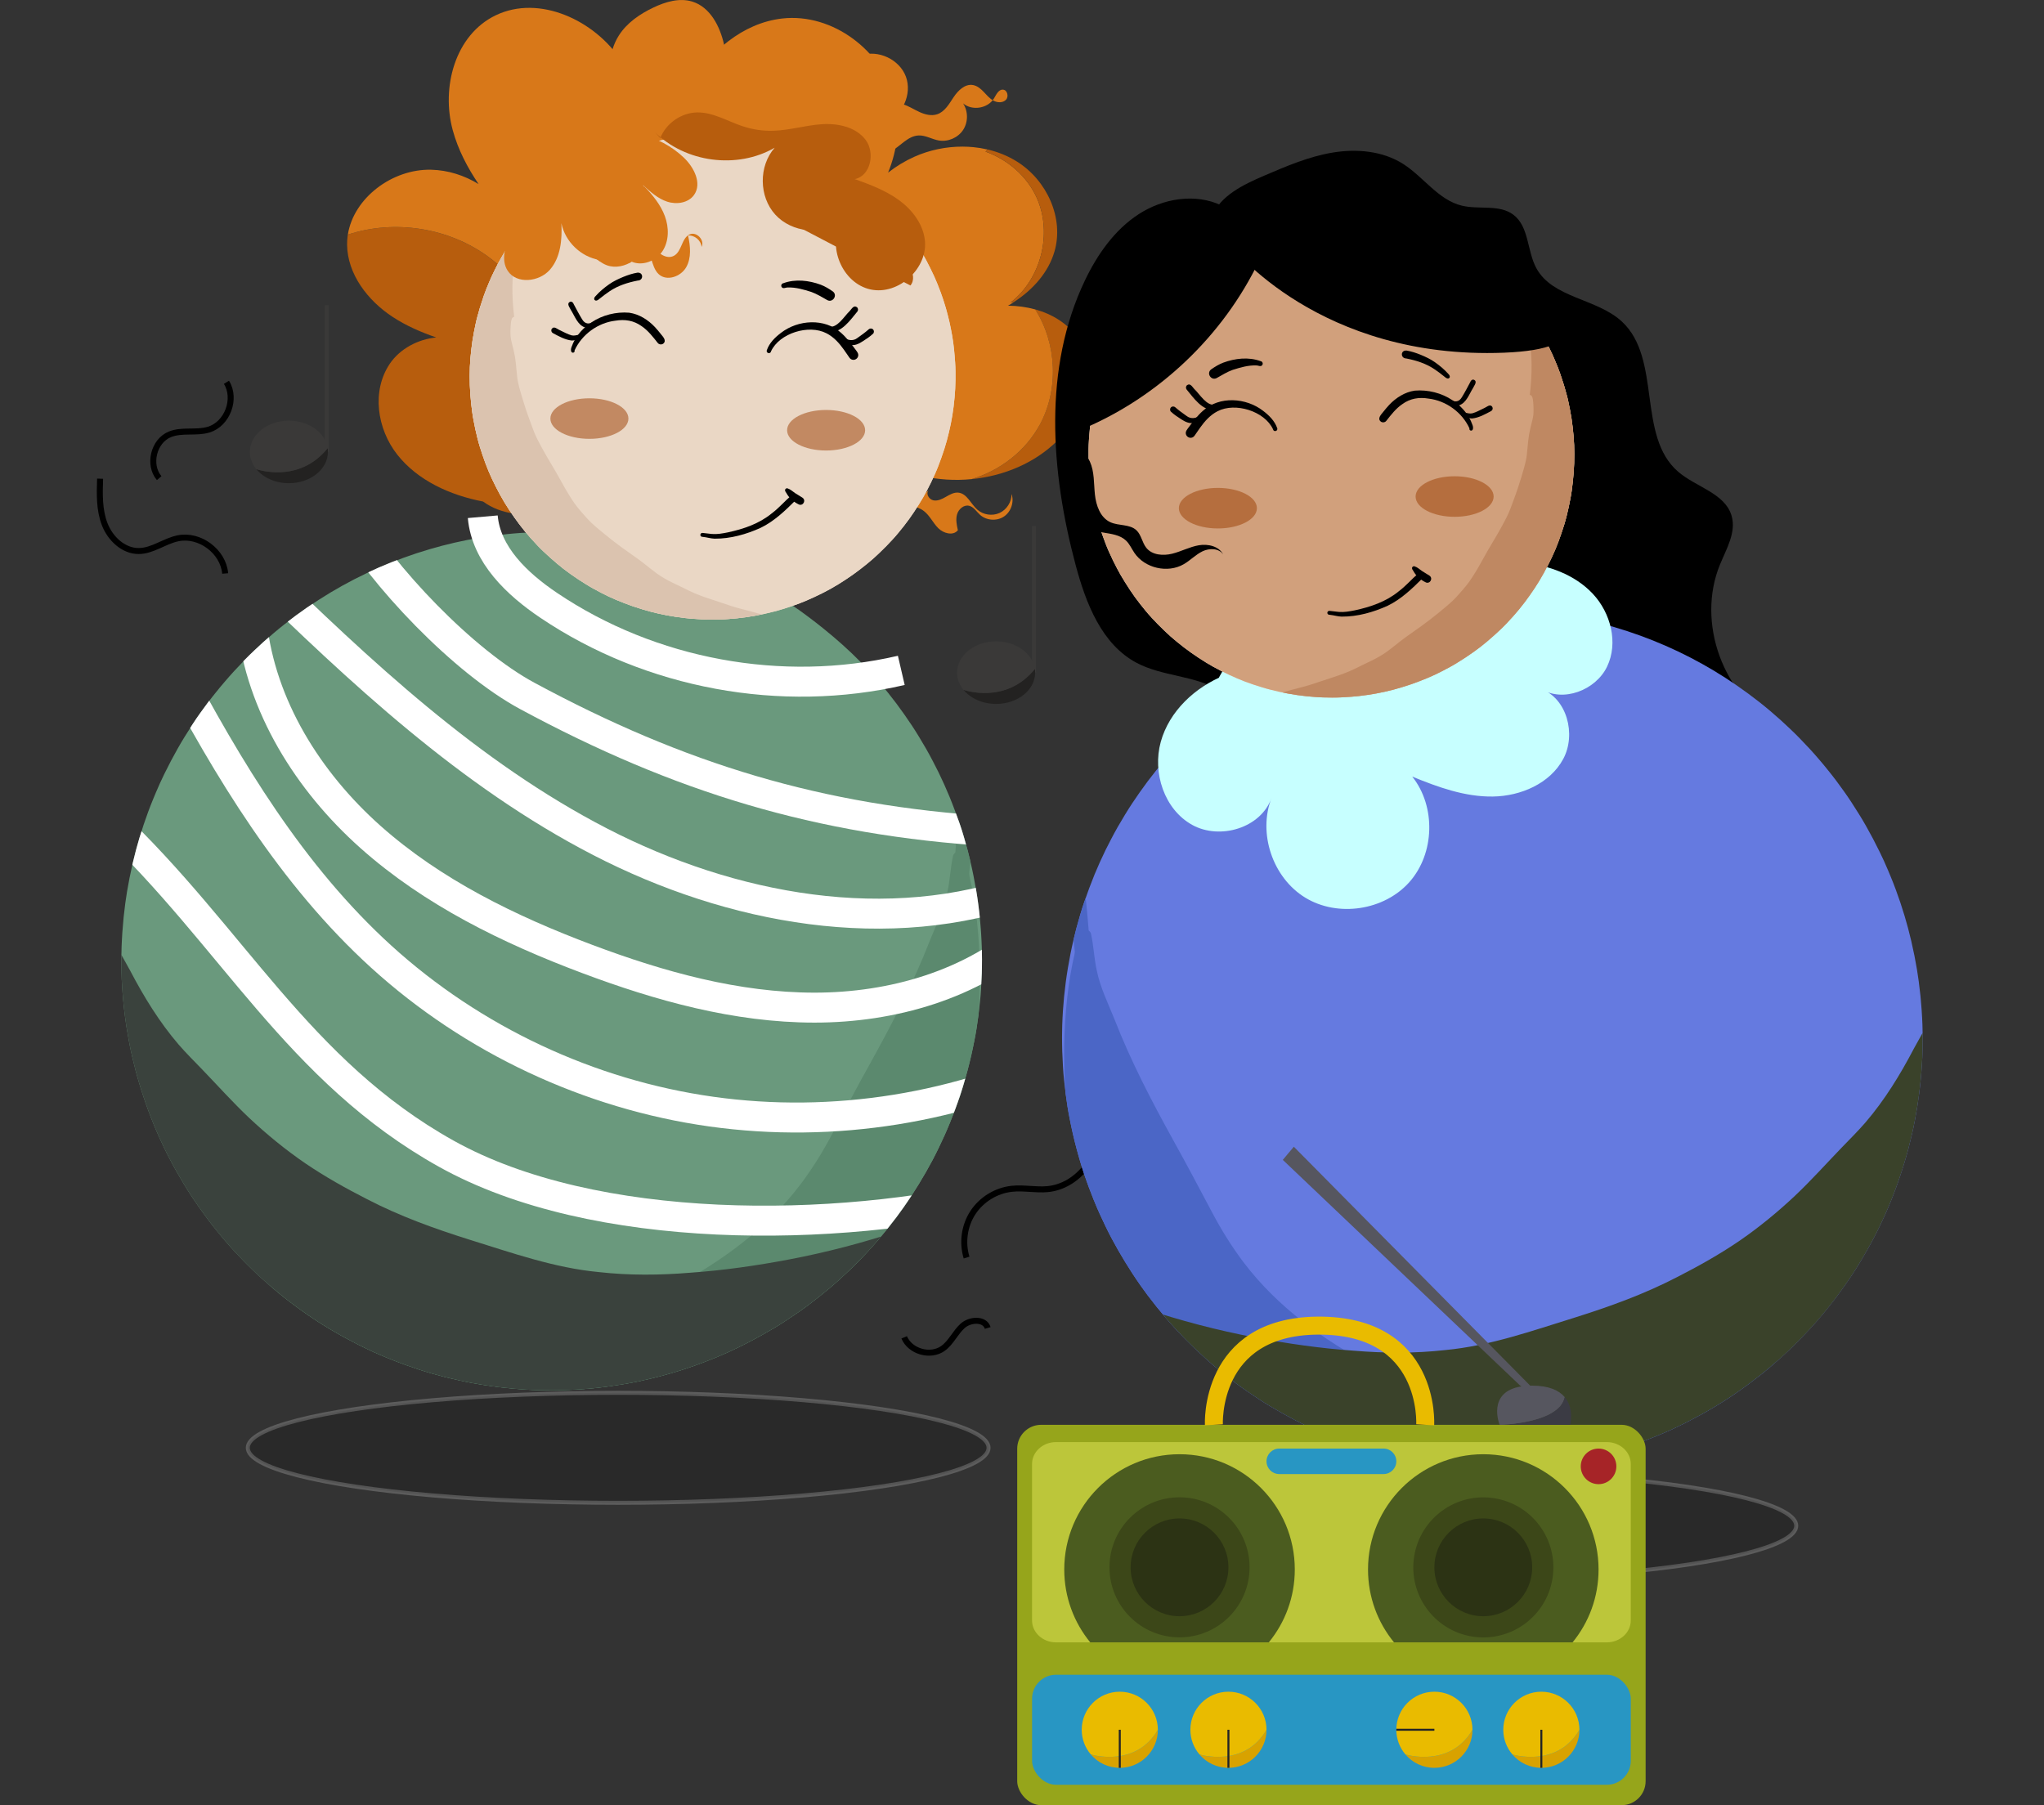 <svg viewBox="0 0 1023.14 903.72" xmlns:xlink="http://www.w3.org/1999/xlink" xmlns="http://www.w3.org/2000/svg" id="Ebene_1"><rect x="0" y="0" width="1023.14" height="903.72" fill="#333333" stroke="none"/><defs><style>.cls-1{stroke:#000;stroke-width:3px;}.cls-1,.cls-2,.cls-3,.cls-4,.cls-5,.cls-6{fill:none;}.cls-1,.cls-3,.cls-4,.cls-5,.cls-7,.cls-6{stroke-miterlimit:10;}.cls-8{clip-path:url(#clippath);}.cls-2,.cls-9,.cls-10,.cls-11,.cls-12,.cls-13,.cls-14,.cls-15,.cls-16,.cls-17,.cls-18,.cls-19,.cls-20,.cls-21,.cls-22,.cls-23,.cls-24,.cls-25,.cls-26,.cls-27,.cls-28,.cls-29,.cls-30,.cls-31,.cls-32,.cls-33,.cls-34,.cls-35,.cls-36{stroke-width:0px;}.cls-3{stroke-width:15px;}.cls-3,.cls-7{stroke:#fff;}.cls-37{clip-path:url(#clippath-1);}.cls-38{clip-path:url(#clippath-3);}.cls-39{clip-path:url(#clippath-2);}.cls-4{stroke:#3a3938;}.cls-4,.cls-7{stroke-width:2px;}.cls-5{stroke:#232426;}.cls-7{opacity:.2;}.cls-7,.cls-36{isolation:isolate;}.cls-6{stroke:#e9bb00;stroke-width:9px;}.cls-10{fill:#4b66c6;}.cls-11{fill:#4b5c1f;}.cls-12{fill:#5b896e;}.cls-13{fill:#2c3314;}.cls-14{fill:#56565f;}.cls-15{fill:#2896c3;}.cls-16{fill:#96a51b;}.cls-17{fill:#3b3b44;}.cls-18{fill:#3a423d;}.cls-19{fill:#3a422a;}.cls-20{fill:#3a3938;}.cls-21{fill:#3c4718;}.cls-22{fill:#232221;}.cls-23{fill:#d1a07c;}.cls-24{fill:#d8a200;}.cls-25{fill:#c7ffff;}.cls-26{fill:#dbc3af;}.cls-27{fill:#d87819;}.cls-28{fill:#bf8862;}.cls-29{fill:#bcc63a;}.cls-30{fill:#a62427;}.cls-31{fill:#b75d0d;}.cls-32{fill:#6a997d;}.cls-33{fill:#657ae0;}.cls-34{fill:#e9bb00;}.cls-35{fill:#ead7c5;}.cls-36{fill:#9a3c00;opacity:.5;}</style><clipPath id="clippath"><path d="m475.46,562.21c.92-2.29,1.83-4.59,2.69-6.91.83-2.21,1.59-4.43,2.37-6.66.4-1.15.73-2.31,1.11-3.47.24-.77.48-1.55.71-2.33.69-2.36,1.38-4.73,2.01-7.12.63-2.42,1.24-4.84,1.8-7.28.54-2.33,1-4.66,1.48-7,.87-4.28,1.56-8.61,2.11-12.95.56-4.48,1.08-8.97,1.34-13.49.14-2.59.27-5.18.37-7.77.08-2.34.08-4.68.1-7.01,0-1.2-.04-2.39-.05-3.59-.02-.88-.02-1.75-.05-2.62-.1-2.36-.18-4.72-.35-7.08-.17-2.42-.36-4.82-.6-7.23-.24-2.38-.51-4.75-.83-7.13-.3-2.37-.67-4.71-1.06-7.07s-.82-4.7-1.28-7.03c-.44-2.27-.96-4.52-1.46-6.77-.24-1.09-.54-2.17-.81-3.25-.23-.93-.45-1.87-.7-2.8-1.24-4.48-2.47-8.97-4.01-13.36-1.58-4.56-3.25-9.08-5.07-13.55-1.69-4.12-3.53-8.17-5.48-12.19-.94-1.92-1.9-3.82-2.91-5.7-1.07-2.01-2.13-4.04-3.28-6.03-2.3-3.95-4.62-7.89-7.15-11.69-5.01-7.54-10.37-14.81-16.32-21.64-1.46-1.68-2.94-3.33-4.43-4.96-.75-.81-1.49-1.62-2.25-2.41-.05-.05-.11-.12-.17-.17-.1-.11-.21-.23-.32-.34-.73-.77-1.47-1.54-2.21-2.3-5.86-5.98-12.13-11.52-18.65-16.78-2.22-1.79-4.78-3.8-7.4-5.75-1.27-.95-2.55-1.89-3.84-2.82-.69-.49-1.36-1.02-2.06-1.46h0c-.19-.12-.37-.25-.56-.38-.54-.38-1.09-.79-1.66-1.14-.84-.55-1.91-.63-2.82-.26-.07-.04-.13-.08-.2-.13-2.38-1.57-4.77-3.13-7.19-4.64-4.96-3.09-10.05-5.98-15.24-8.66-3.84-1.99-7.72-3.9-11.67-5.64-4.25-1.89-8.56-3.59-12.93-5.18-4.22-1.53-8.53-2.86-12.83-4.12-4.24-1.23-8.52-2.33-12.83-3.26-4.48-.96-8.97-1.78-13.49-2.49-4.54-.71-9.12-1.2-13.7-1.62-4.25-.39-8.54-.61-12.81-.71-4.52-.11-9.04-.13-13.55.08-4.52.2-9.04.5-13.54.96-4.5.47-8.98,1.07-13.46,1.78-8.55,1.38-17.04,3.35-25.35,5.8-17.34,5.1-34.05,12.38-49.56,21.67-8,4.8-15.64,10.12-22.98,15.87-3.6,2.82-7.08,5.8-10.48,8.85-1.6,1.43-3.17,2.89-4.72,4.38-1.67,1.6-3.35,3.21-4.96,4.88-1.69,1.75-3.37,3.52-5.03,5.3-1.57,1.69-3.07,3.44-4.58,5.18-1.44,1.66-2.84,3.35-4.21,5.06-1.41,1.77-2.84,3.52-4.19,5.33-2.71,3.66-5.43,7.35-7.9,11.18-2.56,3.97-5.12,7.95-7.42,12.09-1.14,2.04-2.27,4.09-3.36,6.15-1.14,2.17-2.23,4.36-3.32,6.55-1.46,2.94-2.81,5.96-4.1,9-.07.13-.13.26-.18.41-.01.02-.02.04-.02.07-.44,1.01-.85,2.03-1.27,3.05-1.75,4.22-3.32,8.5-4.77,12.81-.75,2.25-1.45,4.52-2.15,6.78-.32,1.04-.6,2.09-.89,3.14-.27.99-.58,1.97-.84,2.98-.54,2.12-1.1,4.24-1.59,6.36-.57,2.47-1.1,4.93-1.6,7.41-.46,2.3-.85,4.61-1.26,6.91-.18,1.08-.33,2.16-.49,3.24-.14.95-.3,1.9-.42,2.85-.28,2.28-.58,4.58-.81,6.88-.24,2.48-.46,4.96-.63,7.45-.17,2.37-.27,4.75-.38,7.14-.05,1.03-.05,2.05-.07,3.08-.02,1.07-.07,2.15-.07,3.23.05,4.56.08,9.13.4,13.67.17,2.33.31,4.65.54,6.97.23,2.42.47,4.84.79,7.25.31,2.34.63,4.7,1.01,7.03.38,2.38.81,4.74,1.25,7.11.88,4.68,2.03,9.29,3.2,13.91.57,2.23,1.24,4.43,1.89,6.64.63,2.17,1.35,4.32,2.06,6.47.71,2.18,1.49,4.34,2.27,6.5.81,2.27,1.73,4.5,2.61,6.74.85,2.15,1.81,4.27,2.72,6.4.39.89.81,1.75,1.21,2.62.48,1.02.92,2.06,1.43,3.07.94,1.89,1.85,3.83,2.86,5.69,1.13,2.1,2.23,4.25,3.43,6.32,2.3,3.99,4.61,7.96,7.14,11.79,1.34,2.02,2.67,4.03,4.07,6,1.44,2.03,2.89,4.04,4.38,6.04,1.45,1.93,2.94,3.82,4.46,5.7,1.47,1.84,2.99,3.63,4.52,5.43,3.02,3.57,6.26,6.93,9.5,10.3.69.73,1.43,1.43,2.15,2.13.76.75,1.5,1.52,2.27,2.24,1.59,1.49,3.16,2.99,4.78,4.43,3.56,3.14,7.14,6.24,10.88,9.16,1.9,1.48,3.8,2.95,5.75,4.37,1.94,1.44,3.91,2.83,5.89,4.21.81.57,1.63,1.1,2.45,1.65.9.6,1.78,1.21,2.7,1.78,1.93,1.2,3.85,2.45,5.82,3.6,2.02,1.18,4.04,2.39,6.09,3.51,2.15,1.18,4.29,2.33,6.47,3.45.77.4,1.54.79,2.31,1.17,1.39.69,2.79,1.37,4.19,2.04,1.83.88,3.67,1.73,5.55,2.52,2.05.87,4.09,1.75,6.17,2.56,2.31.91,4.62,1.8,6.96,2.64,4.48,1.61,9,3.13,13.58,4.41,2.07.57,4.14,1.16,6.22,1.68,2.48.61,4.96,1.2,7.45,1.75,2.18.49,4.38.89,6.58,1.32,1.13.23,2.28.4,3.42.59.92.16,1.84.32,2.77.45.72.1,1.44.21,2.15.31.08.01.15.02.23.04,1.46.21,2.92.42,4.37.6,2.52.3,5.02.56,7.53.79,4.24.39,8.5.64,12.75.72,2.42.04,4.83.09,7.25.07,2.48-.02,4.93-.08,7.4-.17,2.35-.08,4.7-.24,7.04-.39,1.95-.13,3.9-.29,5.83-.5,2.47-.27,4.93-.55,7.4-.89,2.47-.34,4.93-.72,7.4-1.13,2.25-.37,4.49-.82,6.74-1.25,1.09-.21,2.16-.47,3.24-.72,1.12-.24,2.26-.48,3.38-.77.13-.02.31-.07.5-.12.26-.07.63-.16,1.01-.25.13-.03.26-.07.4-.1.05-.01.1-.03.15-.04.08-.02.17-.04.25-.06.13-.04.27-.06.4-.1,0,0,.01,0,.02-.01.36-.07.72-.18,1.07-.26.24-.06.47-.12.72-.18,0,0,.14-.03.27-.07.82-.21,1.65-.44,2.46-.67,1.04-.29,2.09-.55,3.13-.87,1.75-.52,3.5-1.03,5.23-1.6,2.05-.67,4.09-1.34,6.13-2.06,2-.7,3.99-1.46,5.97-2.21,7.37-2.79,14.57-6.08,21.57-9.71,4.24-2.21,8.4-4.57,12.53-7,1.74-1.01,3.44-2.11,5.12-3.2,2.18-1.42,4.33-2.85,6.47-4.33,3.67-2.51,7.22-5.2,10.7-7.95,3.48-2.75,6.9-5.58,10.18-8.57,1.92-1.76,3.82-3.51,5.7-5.3,1.69-1.62,3.32-3.28,4.97-4.93.77-.78,1.51-1.59,2.26-2.38.66-.69,1.32-1.38,1.96-2.08,1.55-1.74,3.12-3.44,4.62-5.21,1.65-1.93,3.26-3.88,4.86-5.85,1.52-1.9,3-3.82,4.47-5.75.64-.84,1.25-1.71,1.87-2.57.58-.81,1.18-1.6,1.75-2.42,1.34-1.94,2.68-3.88,3.96-5.85,4.99-7.7,9.62-15.64,13.59-23.92,1.97-4.09,3.86-8.21,5.55-12.43h-.01s0,0,0,0Z" class="cls-2"></path></clipPath><clipPath id="clippath-1"><path d="m478.1,181.45c-.32-4.47-.69-9-1.5-13.45-.41-2.28-.84-4.55-1.35-6.81-.53-2.3-1.13-4.57-1.76-6.84-.37-1.33-.8-2.65-1.23-3.97-.47-1.41-.94-2.83-1.47-4.23-1-2.62-2-5.24-3.17-7.79-2.47-5.34-5.16-10.6-8.38-15.53-3.14-4.83-6.51-9.51-10.3-13.85-1.92-2.2-3.87-4.35-5.93-6.41-2-2.01-4.08-3.94-6.22-5.8-2.67-2.32-5.43-4.58-8.38-6.56-.07-.05-.14-.1-.21-.15-.29-.46-.69-.83-1.16-1.15-.3-.19-.6-.38-.94-.5-.3-.16-.61-.31-.91-.45,0,0-.01,0-.02-.01-.26-.17-.52-.34-.78-.5-.7-.55-1.63-.68-2.48-.47-2.43-1.55-4.91-3.03-7.44-4.42-5-2.76-10.2-5.2-15.55-7.21-5.61-2.09-11.33-3.79-17.18-5.08-11.49-2.52-23.33-3.27-35.05-2.34-3.09.24-6.14.62-9.22,1.06-2.96.42-5.89,1.1-8.82,1.73-2.87.62-5.68,1.49-8.49,2.33-2.72.81-5.39,1.81-8.03,2.84-5.44,2.11-10.75,4.61-15.81,7.53-2.56,1.48-5.09,2.99-7.52,4.68-1.21.83-2.45,1.63-3.62,2.51-.77.58-1.55,1.17-2.31,1.75-.5.38-1.01.73-1.49,1.13-1.29,1.07-2.58,2.15-3.87,3.22-1.12.93-2.18,1.92-3.26,2.9-2.05,1.86-4.02,3.81-5.91,5.83-1.02,1.1-2.06,2.18-3.04,3.33-.97,1.13-1.98,2.24-2.91,3.42-1.96,2.48-3.94,4.97-5.7,7.6l-.02.03c-.2.3-.45.68-.7,1.06-.04.06-.08.12-.13.18-.32.39-.58.85-.85,1.27-.14.2-.27.41-.41.62-.04.05-.1.15-.16.24-.7,1.04-1.33,2.14-1.98,3.22-.5.82-.98,1.64-1.45,2.48-.58,1.04-1.21,2.08-1.75,3.15-.6,1.19-1.21,2.39-1.81,3.58-.97,1.92-1.85,3.89-2.67,5.87-.89,2.14-1.8,4.3-2.55,6.49-.64,1.86-1.31,3.88-1.94,5.92-.44,1.43-.82,2.87-1.22,4.31-.35,1.26-.67,2.56-.94,3.84-.57,2.8-1.18,5.6-1.59,8.42-.85,5.86-1.43,11.78-1.4,17.71.01,1.56.02,3.12.07,4.68.06,1.58.15,3.15.26,4.73.21,3.02.57,6.01.97,9.01.17,1.29.39,2.6.64,3.88.29,1.49.57,2.99.9,4.47.65,2.9,1.33,5.8,2.21,8.63,1.74,5.55,3.67,11.05,6.18,16.32,2.53,5.32,5.3,10.51,8.57,15.43,3.28,4.93,6.81,9.71,10.79,14.11,2.02,2.24,4.04,4.47,6.23,6.53,2.27,2.14,4.58,4.22,6.96,6.23,2.13,1.8,4.35,3.51,6.62,5.12,1.31.94,2.64,1.84,3.98,2.74,1.28.86,2.6,1.66,3.9,2.48,2.47,1.55,5.05,2.92,7.63,4.27,2.42,1.26,4.91,2.45,7.43,3.5,2.4.99,4.81,1.96,7.27,2.82.16.07.32.13.48.17.26.09.51.18.76.27,2.85.96,5.7,1.84,8.6,2.62,5.72,1.53,11.54,2.56,17.42,3.23,2.48.28,4.95.45,7.44.58l1.69.09c2.88.14,5.77.07,8.66.01,1.4-.03,2.82-.11,4.21-.23,1.42-.12,2.83-.21,4.25-.37,1.55-.17,3.08-.36,4.62-.58,1.53-.22,3.05-.48,4.57-.75,2.96-.52,5.89-1.22,8.81-1.95,2.85-.7,5.63-1.62,8.42-2.52,5.6-1.82,10.98-4.23,16.23-6.86,5.23-2.61,10.2-5.74,14.97-9.09,2.46-1.72,4.8-3.59,7.14-5.46,2.17-1.74,4.26-3.62,6.26-5.55,1.16-1.12,2.3-2.24,3.43-3.38,1.01-1.03,1.99-2.09,2.98-3.15,2.02-2.17,3.89-4.49,5.73-6.81,3.63-4.59,6.8-9.5,9.77-14.53.65-1.1,1.27-2.24,1.86-3.38.68-1.32,1.37-2.64,2.02-3.99,1.29-2.71,2.58-5.45,3.65-8.26,1.08-2.83,2.09-5.66,3.02-8.54.88-2.71,1.6-5.47,2.26-8.24.67-2.81,1.28-5.66,1.72-8.51.21-1.43.44-2.85.62-4.28.2-1.62.36-3.25.52-4.87.26-2.83.4-5.67.44-8.51.04-2.96.03-5.93-.18-8.88h.02s0,.01,0,.01Z" class="cls-2"></path></clipPath><clipPath id="clippath-2"><path d="m547.69,601.21h0s-.01.01-.01.01c1.69,4.21,3.58,8.34,5.55,12.43,3.97,8.27,8.6,16.21,13.59,23.92,1.28,1.97,2.62,3.91,3.96,5.85.57.82,1.17,1.62,1.75,2.42.62.85,1.23,1.72,1.87,2.57,1.47,1.93,2.95,3.85,4.47,5.75,1.59,1.97,3.21,3.92,4.86,5.85,1.5,1.77,3.07,3.48,4.62,5.21.64.7,1.31,1.39,1.96,2.08.75.79,1.49,1.6,2.26,2.38,1.65,1.65,3.28,3.32,4.97,4.93,1.88,1.79,3.78,3.54,5.7,5.3,3.28,2.99,6.69,5.82,10.18,8.57,3.48,2.76,7.03,5.44,10.7,7.95,2.14,1.48,4.29,2.91,6.47,4.33,1.69,1.1,3.39,2.19,5.12,3.2,4.13,2.43,8.29,4.79,12.53,7,7,3.63,14.2,6.93,21.57,9.71,1.99.75,3.97,1.5,5.97,2.21,2.04.72,4.08,1.39,6.13,2.06,1.73.57,3.48,1.07,5.23,1.6,1.04.31,2.09.58,3.13.87.82.23,1.64.46,2.46.67.13.04.27.07.27.07.24.06.48.12.72.18.35.08.71.2,1.07.26,0,0,.02.01.02.01.13.04.27.06.4.1.08.02.17.04.25.06.05.01.1.03.15.04.14.03.27.07.4.1.38.09.75.18,1.01.25.18.05.37.1.5.12,1.12.29,2.26.52,3.38.77,1.08.24,2.15.51,3.24.72,2.24.43,4.49.88,6.74,1.25,2.47.41,4.93.79,7.4,1.13,2.46.34,4.93.62,7.4.89,1.94.21,3.88.38,5.83.5,2.34.16,4.69.31,7.04.39,2.47.09,4.93.15,7.4.17,2.42.02,4.83-.02,7.25-.07,4.25-.08,8.51-.33,12.75-.72,2.51-.23,5.01-.5,7.53-.79,1.46-.18,2.92-.39,4.37-.6.08-.01.16-.02.23-.04.72-.1,1.43-.21,2.15-.31.92-.13,1.84-.3,2.77-.45,1.14-.19,2.29-.36,3.42-.59,2.2-.43,4.4-.84,6.58-1.32,2.49-.55,4.97-1.14,7.45-1.75,2.08-.52,4.15-1.1,6.22-1.68,4.58-1.28,9.1-2.8,13.58-4.41,2.34-.84,4.65-1.74,6.96-2.64,2.08-.81,4.12-1.69,6.17-2.56,1.87-.79,3.72-1.65,5.55-2.52,1.4-.67,2.8-1.35,4.19-2.04.77-.38,1.54-.77,2.31-1.17,2.18-1.12,4.32-2.27,6.47-3.45,2.05-1.13,4.07-2.33,6.09-3.51,1.97-1.15,3.89-2.4,5.82-3.6.92-.57,1.8-1.19,2.7-1.78.82-.54,1.65-1.08,2.45-1.65,1.99-1.38,3.96-2.77,5.89-4.21,1.94-1.43,3.84-2.89,5.75-4.37,3.74-2.92,7.32-6.03,10.88-9.16,1.62-1.43,3.19-2.94,4.78-4.43.78-.72,1.52-1.5,2.27-2.24.72-.7,1.46-1.4,2.15-2.13,3.23-3.37,6.48-6.74,9.5-10.3,1.52-1.8,3.05-3.59,4.52-5.43,1.52-1.89,3.01-3.78,4.46-5.7,1.49-2,2.95-4.01,4.38-6.04,1.4-1.97,2.73-3.98,4.07-6,2.53-3.84,4.84-7.81,7.14-11.79,1.2-2.08,2.3-4.22,3.43-6.32,1.01-1.86,1.92-3.8,2.86-5.69.51-1.01.95-2.05,1.43-3.07.41-.87.82-1.73,1.21-2.62.91-2.13,1.87-4.25,2.72-6.4.88-2.24,1.8-4.47,2.61-6.74.78-2.16,1.56-4.31,2.27-6.5.71-2.15,1.43-4.3,2.06-6.47.64-2.21,1.32-4.41,1.89-6.64,1.16-4.62,2.31-9.23,3.2-13.91.44-2.37.87-4.73,1.25-7.11.38-2.34.7-4.69,1.01-7.03.32-2.42.55-4.84.79-7.25.23-2.32.37-4.65.54-6.97.32-4.55.35-9.11.4-13.67,0-1.07-.04-2.15-.07-3.23-.02-1.03-.02-2.05-.07-3.08-.1-2.38-.2-4.76-.38-7.14-.17-2.49-.39-4.97-.63-7.45-.23-2.3-.52-4.59-.81-6.88-.12-.95-.28-1.9-.42-2.85-.16-1.08-.3-2.16-.49-3.24-.41-2.31-.8-4.61-1.26-6.91-.5-2.48-1.04-4.94-1.6-7.41-.49-2.12-1.05-4.24-1.59-6.36-.26-1-.57-1.99-.84-2.98-.29-1.04-.57-2.1-.89-3.14-.7-2.26-1.4-4.53-2.15-6.78-1.46-4.32-3.02-8.6-4.77-12.81-.42-1.02-.84-2.03-1.27-3.05,0-.02,0-.04-.02-.07-.05-.15-.11-.29-.18-.41-1.29-3.04-2.64-6.06-4.1-9-1.09-2.19-2.18-4.38-3.32-6.55-1.09-2.06-2.23-4.11-3.36-6.15-2.3-4.13-4.86-8.11-7.42-12.09-2.48-3.83-5.19-7.52-7.9-11.18-1.35-1.81-2.78-3.57-4.19-5.33-1.37-1.71-2.77-3.4-4.21-5.06-1.51-1.75-3.01-3.5-4.58-5.18-1.66-1.78-3.34-3.55-5.03-5.3-1.61-1.67-3.29-3.28-4.96-4.88-1.55-1.49-3.12-2.95-4.72-4.38-3.41-3.05-6.88-6.03-10.48-8.85-7.34-5.75-14.98-11.07-22.98-15.87-15.51-9.29-32.22-16.57-49.56-21.67-8.31-2.45-16.8-4.41-25.35-5.8-4.47-.72-8.95-1.32-13.46-1.78-4.5-.47-9.01-.76-13.54-.96-4.51-.2-9.03-.18-13.55-.08-4.27.1-8.55.32-12.81.71-4.58.42-9.16.91-13.7,1.62-4.53.7-9.01,1.53-13.49,2.49-4.31.93-8.59,2.02-12.83,3.26-4.3,1.26-8.61,2.58-12.83,4.12-4.37,1.59-8.68,3.3-12.93,5.18-3.95,1.75-7.83,3.66-11.67,5.64-5.19,2.67-10.28,5.57-15.24,8.66-2.42,1.52-4.81,3.07-7.19,4.64-.07.04-.13.08-.2.13-.91-.37-1.98-.29-2.82.26-.57.35-1.12.76-1.66,1.14-.19.13-.37.26-.56.39h0c-.7.43-1.38.96-2.06,1.45-1.28.93-2.57,1.87-3.84,2.82-2.61,1.95-5.18,3.96-7.4,5.75-6.52,5.26-12.79,10.8-18.65,16.78-.74.76-1.48,1.53-2.21,2.3-.11.11-.21.23-.32.34-.05.05-.11.11-.17.17-.76.79-1.5,1.6-2.25,2.41-1.5,1.63-2.97,3.28-4.43,4.96-5.94,6.83-11.31,14.1-16.32,21.64-2.52,3.81-4.85,7.74-7.15,11.69-1.15,1.98-2.21,4.01-3.28,6.03-1,1.89-1.97,3.79-2.91,5.7-1.95,4.01-3.78,8.07-5.48,12.19-1.83,4.47-3.49,8.98-5.07,13.55-1.54,4.38-2.77,8.88-4.01,13.36-.26.93-.48,1.87-.7,2.8-.27,1.09-.57,2.17-.81,3.25-.5,2.26-1.02,4.5-1.46,6.77-.45,2.33-.89,4.67-1.28,7.03s-.75,4.7-1.06,7.07c-.32,2.37-.59,4.75-.83,7.13-.24,2.41-.43,4.81-.6,7.23-.17,2.36-.25,4.72-.35,7.08-.04.87-.04,1.74-.05,2.62-.01,1.2-.06,2.39-.05,3.59.02,2.33.02,4.67.1,7.01.1,2.59.23,5.18.37,7.77.26,4.52.78,9.01,1.34,13.49.55,4.34,1.23,8.66,2.11,12.95.48,2.34.94,4.67,1.48,7,.56,2.44,1.17,4.86,1.8,7.28.63,2.39,1.32,4.75,2.01,7.12.23.78.47,1.56.71,2.33.38,1.15.71,2.32,1.11,3.47.78,2.23,1.54,4.45,2.37,6.66.87,2.32,1.77,4.62,2.69,6.91v-.02Z" class="cls-2"></path></clipPath><clipPath id="clippath-3"><path d="m545.04,220.48h.02c-.21,2.94-.22,5.91-.18,8.87.04,2.83.18,5.68.44,8.51.16,1.62.32,3.25.52,4.87.18,1.43.41,2.86.62,4.28.44,2.86,1.05,5.7,1.72,8.51.66,2.77,1.37,5.53,2.26,8.24.93,2.88,1.94,5.72,3.02,8.54,1.07,2.81,2.36,5.55,3.65,8.26.64,1.34,1.34,2.66,2.02,3.99.59,1.14,1.21,2.27,1.86,3.38,2.97,5.03,6.13,9.94,9.77,14.53,1.84,2.32,3.7,4.64,5.73,6.81.99,1.06,1.96,2.12,2.98,3.15,1.13,1.15,2.27,2.27,3.43,3.38,2,1.93,4.1,3.81,6.26,5.55,2.33,1.88,4.68,3.74,7.14,5.46,4.77,3.35,9.74,6.48,14.97,9.09,5.25,2.63,10.64,5.04,16.23,6.86,2.79.9,5.57,1.81,8.42,2.52,2.92.73,5.85,1.43,8.81,1.95,1.52.27,3.04.53,4.57.75,1.54.22,3.08.41,4.62.58,1.41.16,2.83.25,4.25.37,1.39.12,2.8.2,4.21.23,2.88.05,5.77.13,8.66-.01l1.69-.09c2.49-.14,4.96-.3,7.44-.58,5.88-.67,11.7-1.71,17.42-3.23,2.9-.78,5.76-1.66,8.6-2.62.25-.09.51-.18.76-.27.16-.04.32-.1.48-.17,2.45-.87,4.86-1.83,7.27-2.82,2.52-1.04,5.01-2.24,7.43-3.5,2.58-1.34,5.16-2.71,7.63-4.27,1.31-.82,2.62-1.62,3.9-2.48,1.34-.9,2.67-1.81,3.98-2.74,2.27-1.61,4.49-3.32,6.62-5.12,2.38-2.01,4.7-4.09,6.96-6.23,2.18-2.06,4.21-4.3,6.23-6.53,3.97-4.41,7.51-9.18,10.79-14.11,3.26-4.92,6.04-10.11,8.57-15.43,2.51-5.26,4.44-10.77,6.18-16.32.88-2.83,1.56-5.73,2.21-8.63.33-1.49.61-2.98.9-4.47.24-1.28.47-2.59.64-3.88.4-3,.75-5.99.97-9.01.11-1.58.2-3.15.26-4.73.05-1.56.06-3.12.07-4.68.03-5.93-.55-11.85-1.4-17.71-.41-2.83-1.01-5.63-1.59-8.42-.26-1.28-.59-2.58-.94-3.84-.4-1.44-.79-2.88-1.22-4.31-.63-2.04-1.3-4.06-1.94-5.92-.75-2.2-1.65-4.35-2.55-6.49-.82-1.98-1.71-3.96-2.67-5.87-.61-1.19-1.21-2.39-1.81-3.58-.54-1.07-1.16-2.11-1.75-3.15-.47-.84-.95-1.66-1.45-2.48-.65-1.08-1.28-2.18-1.98-3.22-.07-.09-.12-.18-.16-.24-.14-.21-.27-.42-.41-.62-.27-.42-.53-.88-.85-1.27-.04-.07-.08-.13-.13-.18-.25-.38-.51-.76-.7-1.06l-.02-.03c-1.76-2.63-3.74-5.12-5.7-7.6-.92-1.18-1.94-2.28-2.91-3.42-.98-1.15-2.02-2.23-3.04-3.33-1.89-2.02-3.85-3.97-5.91-5.83-1.07-.98-2.14-1.97-3.26-2.9-1.29-1.07-2.58-2.15-3.87-3.22-.48-.39-.99-.75-1.49-1.13-.77-.58-1.55-1.16-2.31-1.75-1.17-.88-2.41-1.68-3.62-2.51-2.43-1.68-4.96-3.2-7.52-4.68-5.06-2.92-10.37-5.42-15.81-7.53-2.64-1.03-5.31-2.03-8.03-2.84-2.81-.84-5.62-1.71-8.49-2.33-2.93-.63-5.86-1.31-8.82-1.73-3.07-.44-6.13-.81-9.22-1.06-11.72-.93-23.56-.18-35.05,2.34-5.85,1.29-11.57,2.99-17.18,5.08-5.35,2-10.55,4.45-15.55,7.21-2.53,1.39-5.01,2.87-7.44,4.42-.85-.21-1.78-.08-2.48.47-.26.16-.52.32-.78.5,0,.01-.02.01-.02.01-.3.14-.61.3-.91.45-.33.13-.64.31-.94.5-.47.32-.88.69-1.16,1.15-.08.05-.14.1-.21.15-2.94,1.98-5.7,4.24-8.38,6.56-2.14,1.86-4.21,3.79-6.22,5.8-2.06,2.06-4.01,4.22-5.93,6.41-3.79,4.34-7.15,9.03-10.3,13.85-3.22,4.93-5.91,10.19-8.38,15.53-1.18,2.54-2.17,5.17-3.17,7.79-.53,1.4-1,2.82-1.47,4.23-.44,1.32-.87,2.64-1.23,3.97-.63,2.27-1.23,4.54-1.76,6.84-.52,2.26-.94,4.53-1.35,6.81-.81,4.45-1.19,8.98-1.5,13.45h0Z" class="cls-2"></path></clipPath></defs><path d="m529.42,220.49c-11.33,11.29-26.95,17.83-43.11,19.38,14.24-4.27,26.92-13.98,34.06-27.07,9.72-17.8,8.64-40.85-2.2-57.91,8.64,2.4,16.41,7.12,21.24,14.36,10.54,15.77,3.52,37.76-10,51.23h0Z" class="cls-31"></path><path d="m611.37,102.84c-13.06-6.22-29.17-3.52-41.32,4.34s-20.77,20.21-27.01,33.27c-20.93,43.8-17.15,95.6-4.6,142.5,5.11,19.09,13,39.57,30.45,48.86,12.94,6.88,28.99,6.27,41.56,13.79,9.94,5.95,16.43,16.22,25.22,23.77,12.51,10.73,29.12,15.45,45.47,17.5,26.74,3.35,54.27.27,79.61-8.91,9.25-3.35,18.4-7.54,28.21-8.25s20.75,3.03,25.21,11.79c21.66-15.81,49.76-22.51,76.22-18.19-27.87-14.54-41.4-51.65-29.43-80.71,3.24-7.87,8.17-16.11,5.83-24.29-3.28-11.41-17.82-14.42-26.81-22.18-20.72-17.87-8.05-56.5-28.1-75.12-12.54-11.65-34.65-11.7-42.84-26.73-4.71-8.65-3.61-20.75-11.44-26.73-7.06-5.38-17.22-2.51-25.85-4.59-11.83-2.85-19.2-14.44-29.49-20.95-10.23-6.47-23.13-7.61-35.08-5.65-11.95,1.97-23.21,6.79-34.34,11.56-10.52,4.52-22.03,10-26.34,20.61" class="cls-9"></path><path d="m430.85,27.78c8.69-3.07,19.39,1.94,22.6,10.58s-1.6,19.42-10.19,22.78c-2.6-1.59-2.32-5.86,0-7.84s5.77-2.02,8.69-1.12,5.49,2.61,8.26,3.88,5.95,2.11,8.85,1.16c3.85-1.26,6.02-5.18,8.26-8.55s5.71-6.79,9.7-6.1c2.18.38,3.95,1.92,5.48,3.53s2.97,3.36,4.93,4.37,4.64,1.07,6.14-.56.63-4.95-1.58-5.04c-2.21-.09-3.31,2.53-4.46,4.41-3.1,5.05-10.94,6.31-15.46,2.47,2.58,3.91,2.6,9.35.04,13.27s-7.54,6.1-12.16,5.31c-3.43-.58-6.59-2.64-10.07-2.52-5.67.19-9.45,5.83-14.56,8.3-4.55,2.2-10.34,1.6-14.29-1.55s-5.82-8.72-4.47-13.59c1.55-5.6,6.57-9.37,10.48-13.65s6.93-10.84,3.75-15.7c-4.05-1.03-8.1-2.06-12.15-3.09,1.2-.32,2.39-.63,3.59-.95" class="cls-27"></path><path d="m464.74,245.54c-1.4,1.72.32,4.52,2.49,4.95s4.34-.66,6.26-1.77,3.99-2.3,6.2-2.09c4.34.42,6.23,5.6,9.49,8.5,2.96,2.64,7.52,3.32,11.13,1.68s6.09-5.53,6.04-9.5c1.39,4.07-.29,8.97-3.88,11.33-3.59,2.36-8.76,1.96-11.94-.93-1.79-1.63-3.16-4.02-5.52-4.52-2.63-.56-5.19,1.71-5.94,4.29s-.18,5.35.4,7.97c-2.33,2.91-7.19,1.61-9.82-1.03s-4.2-6.26-7.14-8.54c-3.58-2.79-8.44-3.05-12.98-3.21-2.03-3.48-.34-8.56,3.36-10.13s8.53.75,9.62,4.62" class="cls-27"></path><ellipse ry="27.53" rx="185.4" cy="724.82" cx="309.43" class="cls-7"></ellipse><g class="cls-8"><path d="m475.46,562.21c-1.68,4.21-3.58,8.34-5.55,12.43-3.97,8.27-8.6,16.21-13.59,23.92-1.29,1.98-2.62,3.91-3.96,5.85-.56.82-1.16,1.62-1.75,2.42-.62.85-1.22,1.72-1.87,2.57-1.47,1.93-2.95,3.85-4.47,5.75-1.59,1.98-3.21,3.92-4.86,5.85-1.5,1.77-3.07,3.48-4.62,5.21-.63.72-1.31,1.39-1.96,2.08-.75.79-1.49,1.6-2.26,2.38-1.64,1.66-3.28,3.32-4.97,4.93-1.87,1.79-3.77,3.54-5.7,5.3-3.28,2.99-6.69,5.82-10.18,8.57-3.48,2.76-7.04,5.44-10.7,7.95-2.14,1.47-4.29,2.91-6.47,4.33-1.68,1.1-3.39,2.19-5.12,3.2-4.13,2.43-8.29,4.79-12.53,7-6.99,3.63-14.2,6.93-21.57,9.71-1.99.75-3.97,1.5-5.97,2.21-2.03.72-4.08,1.39-6.13,2.06-1.74.57-3.49,1.07-5.23,1.6-1.04.32-2.09.58-3.13.87-.82.23-1.64.46-2.46.67-.13.04-.27.07-.27.07-.24.06-.47.12-.72.18-.36.09-.71.21-1.07.26,0,0-.01,0-.02.01-.14.03-.27.06-.4.1-.09.02-.17.04-.25.06-.05.01-.1.02-.15.04-.13.04-.27.07-.4.1-.38.09-.76.18-1.01.25-.18.05-.36.1-.5.12-1.12.29-2.26.52-3.38.77-1.08.24-2.15.5-3.24.72-2.24.43-4.48.88-6.74,1.25-2.46.41-4.92.79-7.4,1.13-2.46.34-4.93.62-7.4.89-1.94.22-3.88.38-5.83.5-2.34.16-4.69.3-7.04.39-2.47.08-4.93.14-7.4.17-2.42.02-4.83-.02-7.25-.07-4.25-.08-8.52-.33-12.75-.72-2.51-.23-5.02-.49-7.53-.79-1.46-.17-2.92-.39-4.37-.6-.08,0-.16-.02-.23-.04-.72-.1-1.44-.21-2.15-.31-.92-.13-1.85-.29-2.77-.45-1.13-.2-2.29-.36-3.42-.59-2.2-.44-4.4-.84-6.58-1.32-2.49-.56-4.97-1.14-7.45-1.75-2.08-.52-4.15-1.1-6.22-1.68-4.58-1.27-9.11-2.8-13.58-4.41-2.34-.84-4.65-1.74-6.96-2.64-2.08-.81-4.12-1.69-6.17-2.56-1.87-.79-3.72-1.64-5.55-2.52-1.4-.67-2.8-1.35-4.19-2.04-.77-.38-1.54-.77-2.31-1.17-2.18-1.12-4.31-2.27-6.47-3.45-2.06-1.13-4.07-2.33-6.09-3.51-1.97-1.15-3.88-2.4-5.82-3.6-.91-.57-1.8-1.19-2.7-1.78-.82-.54-1.65-1.08-2.45-1.65-1.98-1.38-3.95-2.77-5.89-4.21-1.94-1.43-3.84-2.89-5.75-4.37-3.74-2.92-7.32-6.03-10.88-9.16-1.63-1.43-3.2-2.94-4.78-4.43-.78-.73-1.52-1.5-2.27-2.24-.72-.7-1.46-1.41-2.15-2.13-3.23-3.37-6.48-6.74-9.5-10.3-1.52-1.8-3.05-3.59-4.52-5.43-1.51-1.89-3.01-3.78-4.46-5.7-1.5-2-2.95-4.01-4.38-6.04-1.4-1.97-2.72-3.99-4.07-6-2.54-3.84-4.84-7.81-7.14-11.79-1.2-2.08-2.29-4.22-3.43-6.32-1.01-1.87-1.91-3.8-2.86-5.69-.51-1.01-.95-2.05-1.43-3.07-.41-.87-.82-1.73-1.21-2.62-.91-2.13-1.86-4.24-2.72-6.4-.89-2.24-1.8-4.47-2.61-6.74-.78-2.16-1.56-4.31-2.27-6.5-.7-2.15-1.43-4.3-2.06-6.47-.64-2.21-1.32-4.41-1.89-6.64-1.16-4.62-2.31-9.23-3.2-13.91-.44-2.37-.87-4.73-1.25-7.11-.37-2.34-.7-4.68-1.01-7.03-.32-2.42-.55-4.83-.79-7.25-.23-2.32-.37-4.65-.54-6.97-.32-4.55-.35-9.12-.4-13.67,0-1.07.04-2.15.07-3.23.02-1.03.02-2.06.07-3.08.1-2.38.2-4.75.38-7.14.17-2.49.39-4.97.63-7.45.22-2.3.52-4.59.81-6.88.12-.95.28-1.9.42-2.85.16-1.08.31-2.17.49-3.24.41-2.3.8-4.61,1.26-6.91.5-2.48,1.03-4.94,1.6-7.41.49-2.13,1.06-4.24,1.59-6.36.26-1,.56-1.99.84-2.98.3-1.04.57-2.1.89-3.14.7-2.26,1.4-4.53,2.15-6.78,1.46-4.32,3.02-8.6,4.77-12.81.42-1.01.84-2.03,1.27-3.05,0-.02.02-.04.02-.07.05-.14.11-.27.18-.41,1.29-3.04,2.64-6.05,4.1-9,1.09-2.2,2.18-4.39,3.32-6.55,1.09-2.07,2.23-4.11,3.36-6.15,2.3-4.13,4.86-8.11,7.42-12.09,2.48-3.83,5.19-7.52,7.9-11.18,1.35-1.82,2.77-3.57,4.19-5.33,1.37-1.71,2.77-3.4,4.21-5.06,1.51-1.74,3.01-3.5,4.58-5.18,1.66-1.78,3.34-3.55,5.03-5.3,1.61-1.67,3.29-3.28,4.96-4.88,1.55-1.49,3.11-2.95,4.72-4.38,3.41-3.05,6.88-6.04,10.48-8.85,7.34-5.75,14.98-11.07,22.98-15.87,15.5-9.29,32.23-16.58,49.56-21.67,8.31-2.45,16.8-4.41,25.35-5.8,4.47-.72,8.95-1.32,13.46-1.78,4.5-.47,9.01-.76,13.54-.96,4.51-.2,9.04-.18,13.55-.08,4.27.1,8.55.32,12.81.71,4.58.41,9.16.91,13.7,1.62,4.52.7,9.02,1.53,13.49,2.49,4.31.92,8.6,2.02,12.83,3.26,4.31,1.25,8.61,2.58,12.83,4.12,4.37,1.59,8.68,3.3,12.93,5.18,3.95,1.75,7.83,3.66,11.67,5.64,5.2,2.68,10.28,5.57,15.24,8.66,2.42,1.52,4.81,3.07,7.19,4.64.06.04.13.08.2.13.91-.38,1.99-.3,2.82.26.57.35,1.12.76,1.66,1.14.18.13.37.26.55.39h0c.72.43,1.39.97,2.07,1.45,1.28.93,2.56,1.87,3.84,2.82,2.61,1.94,5.18,3.96,7.4,5.75,6.52,5.26,12.79,10.79,18.65,16.78.74.76,1.48,1.53,2.21,2.3.11.12.21.23.32.34.05.05.11.11.17.17.75.8,1.5,1.6,2.25,2.41,1.5,1.63,2.96,3.29,4.43,4.96,5.95,6.82,11.31,14.1,16.32,21.64,2.52,3.81,4.85,7.74,7.15,11.69,1.15,1.97,2.21,4,3.28,6.03,1,1.89,1.97,3.79,2.91,5.7,1.95,4.01,3.78,8.07,5.48,12.19,1.83,4.46,3.48,8.98,5.07,13.55,1.53,4.39,2.76,8.88,4.01,13.36.26.93.47,1.87.7,2.8.27,1.09.57,2.17.81,3.25.5,2.26,1.03,4.51,1.46,6.77.45,2.34.89,4.68,1.28,7.03.39,2.35.75,4.7,1.06,7.07.31,2.37.58,4.75.83,7.13.25,2.4.44,4.81.6,7.23.17,2.36.25,4.72.35,7.08.04.88.04,1.74.05,2.62.02,1.2.07,2.39.05,3.59-.02,2.33-.02,4.67-.1,7.01-.1,2.59-.22,5.18-.37,7.77-.26,4.52-.78,9-1.34,13.49-.55,4.34-1.23,8.66-2.11,12.95-.47,2.34-.94,4.67-1.48,7-.56,2.44-1.17,4.86-1.8,7.28-.63,2.39-1.32,4.75-2.01,7.12-.22.78-.47,1.55-.71,2.33-.37,1.15-.7,2.32-1.11,3.47-.78,2.23-1.55,4.45-2.37,6.66-.87,2.32-1.77,4.62-2.69,6.91h.01s0,0,0,0Z" class="cls-32"></path><path d="m468.49,595.48c-3.9,9.33-8.55,18.37-13.76,27.05-4.4,7.37-9.58,14.25-14.8,21.05-7.28,9.25-14.88,18.27-23.01,26.79-14.78,15.87-30.94,30.56-48.93,42.73-61.73,41.49-150.52,64.69-221.38,34.65-18.17-7.84-34.89-18.77-50.23-31.19-12.09-9.74-22.91-21.1-31.43-34.11-4.49-6.78-9.07-13.85-10.9-21.88-2.54-11.6,6.42-17.86,16.73-19.66,11.77-2.71,23.61.45,35.17,2.73,11.76,2.3,23,6.29,34.34,9.93-12.12-8.29-22.27-19.05-33.75-28.16-7.41-6.19-15.11-12.09-21.76-19.12-5.8-5.88-10.52-12.82-15.71-19.19-.66.1-1.32-.57-1.13-1.23.16-.57.7-1.07,1.33-.94,1.21.3,2.08,1.35,2.88,2.24,1.43,1.61,2.8,3.26,4.19,4.9,3.78,4.41,7.68,8.73,11.93,12.68,10.98,10.06,23.37,18.43,34.53,28.31,8.23,7.21,16.54,14.47,26.07,19.94,5.82,3.29,11.79,6.36,18.08,8.67,5.56,2.06,11.45,3.09,17.06,4.98,2.28.76,4.5,1.66,6.72,2.57,2.23.6,4.49,1.16,6.74,1.68,10.17,2.47,20.57,3.75,31.02,4.19,27.23,1.76,53.75-6.93,78.84-16.57,10.08-3.78,19.68-8.65,29.1-13.83,24.45-12.89,47.37-29.51,64.2-51.68,6.11-8.11,11.45-16.75,16.16-25.74,6.21-11.74,12.42-23.48,18.88-35.08,10.97-19.84,21.45-39.9,29.68-61.07,3.19-7.92,7.08-15.8,8.78-24.15,1.42-6.16,1.57-12.57,2.96-18.72.24-.78.95-1.4,1.72-1.63,1.2-.39,2.45.21,3.26,1.12.6.75.92,1.66,1.13,2.58.7,2.41,1.35,4.83,1.86,7.29,3.62,15.31,5.08,31.05,5.42,46.75.1,14.12-.44,28.3-2.89,42.23-2.15,13.32-5.95,26.31-9.5,39.31-2.8,9.99-5.69,19.97-9.6,29.6h.02s0,0,0,0Z" class="cls-12"></path><path d="m475.25,465.34c.67-4.84,1.16-9.71,1.7-14.56-.11-.27-.17-.55-.16-.85.11-4,.41-8,.64-11.99.97-16.7,2.72-33.36,4.94-49.93.57-2.98.74-6.23,2.43-8.83,1.38-2.02,4.01-.88,4.13,1.42.22,2.72-.41,5.45-.51,8.17-.55,6.37-1.1,12.73-1.65,19.1.29.32.45.76.44,1.22.88.35,1.5,1.29,1.33,2.26-.94,5.98-1.86,11.95-2.57,17.96-.38,3.84-.88,7.67-1.09,11.52-.27,2.09.29,6.68-3.08,5.83-.82,6.41-1.59,12.84-2.55,19.25-.44,2.61-4.28,2.09-4-.55h-.01s.01,0,.01,0Z" class="cls-12"></path><g id="Vektorebene-11"><path d="m492.66,600.81c4.9.17,5.48,5.44,3.18,9.13-4.08,6.68-9.66,12.33-15.25,17.75-16.58,15.61-34.83,29.27-53.31,42.52-27.41,19.28-55.71,37.41-85.65,52.49-27.8,14.2-56.74,26.27-86.6,35.39-38.61,12.41-78.29,19.2-115.95-.31-10.42-5.26-19.99-12.15-28.44-20.18-5.97-5.72-11.5-11.9-16.87-18.18-16.84-19.17-30.12-41.04-43.22-62.86-14.84-25.43-27.84-52.22-35.31-80.79-3.68-14.69-6.54-29.55-8.97-44.49-2.51-15.82-5.38-31.61-6.16-47.63-.38-11.76-.38-32.49,12.01-38.06,12.72-4.76,17.81-1.78,25.72,8.5,6.23,8.23,13.24,15.89,18.75,24.64-5.46-10.1-7.41-21.72-7.05-33.12-.08-1.37,1.1-2.7,2.3-1.45.21.21.45.39.6.51.87.55.35,1.99-.66,1.84.41,7.81,1.81,15.59,4.7,22.88,2.39,5.72,5.69,10.99,8.62,16.44,6.87,13.14,14.69,25.9,24.36,37.16,3.75,4.32,7.82,8.34,11.79,12.46,7.79,8.09,15.28,16.46,23.45,24.19,8.81,8.27,18.17,15.95,28.15,22.78,9.8,6.66,20.15,12.44,30.69,17.83,16.39,8.53,33.78,14.82,51.38,20.34,21.27,6.6,42.52,14.16,64.8,16.25,15.21,1.72,30.55,1.58,45.79.32,16.62-1.16,33.15-3.54,49.51-6.64,18.85-3.59,37.45-8.45,55.65-14.56,10.91-3.67,21.47-8.25,32.16-12.49,3.18-1.16,6.36-2.82,9.83-2.65h0s0-.02,0-.02Z" class="cls-18"></path></g><path d="m173.19,257.23c18.21,31.43,58.8,73.94,90.77,91.18,76.08,41.04,145.99,62.38,232.27,67.75" class="cls-3"></path><path d="m127.41,284.74c52.85,51.48,107.45,102.85,173.01,136.69,65.56,33.84,144.48,48.5,213.81,23.23" class="cls-3"></path><path d="m126.06,311.96c4.5,41.49,28.21,79.27,59.37,107.03,31.17,27.76,69.4,46.4,108.47,61.08,36.5,13.72,74.76,24.36,113.75,24.38,38.99.02,79.02-11.45,108.05-37.49" class="cls-3"></path><path d="m85.77,331.48c28.36,53.65,60.21,106.66,105.1,147.49,45.69,41.55,104.07,68.96,165.22,77.54,61.16,8.59,124.83-1.66,180.2-29.02" class="cls-3"></path><path d="m54.72,410.85c61.79,58.37,94.42,125.29,168.65,166.72,74.22,41.43,195.19,39.86,277.87,20.11" class="cls-3"></path></g><path d="m241.65,258.7c1.66,19.01,17.21,33.71,33.04,44.37,51.03,34.37,116.52,46.46,176.46,32.54" class="cls-3"></path><path d="m276.07,194.67c-.69,15.28-5.85,29.96-10.96,44.38-2.18,6.14-4.63,12.62-8.22,18-5.42-.79-10.57-2.68-15.1-5.97h0c-16.47-3.14-32.72-10.53-42.9-23.44-10.19-12.91-12.96-31.96-3.76-45.55,5.07-7.5,14.09-12.26,23.23-13.15-7.65-2.64-15.03-5.85-21.75-10.24-12.59-8.23-22.69-21.48-22.87-36.18-.02-1.41.07-2.81.24-4.19.04-.3.08-.6.13-.89,23.51-7.73,50.69-3.41,70.59,11.32,20.36,15.08,32.51,40.61,31.37,65.92h0Z" class="cls-31"></path><path d="m520.38,212.8c-7.14,13.08-19.82,22.8-34.06,27.07-8.31.81-16.76.29-24.85-1.58-9.45-2.18-18.4-6.21-26.03-12.13-14.47,9.57-29.15,19.24-45.7,24.8-16.55,5.56-35.48,6.61-51.17-.94-12.71-6.12-22.42-18.79-23.62-32.18-2.43,13.49-11.35,25.9-23.89,32.35-10.43,5.37-22.87,8.52-34.16,6.87,3.59-5.39,6.04-11.86,8.22-18,5.11-14.42,10.27-29.1,10.96-44.38,1.14-25.31-11.01-50.85-31.37-65.92-19.9-14.74-47.08-19.05-70.59-11.32,2.88-18.3,22.16-32.92,41.68-32.47,8.5.2,16.63,2.84,23.77,7.19-5.66-8.37-10.28-17.25-12.93-26.93-5.87-21.39,1.07-47.82,21.59-57.62,21.83-10.42,49.39,2.62,62.52,22.46,13.13,19.84,15.51,44.36,17.52,67.84,3.73-18.94,7.59-38.25,17.23-55.12,9.63-16.88,26.18-31.24,45.97-33.52,25.45-2.92,50.49,16.44,56.35,40.57,2.96,12.19,1.48,24.95-3.29,36.59,4.04-3.16,8.44-5.85,13.17-7.96,7.5-3.35,15.83-5.09,24.1-5.07,1.83,0,3.65.1,5.46.27,2.36.23,4.69.61,6.98,1.15-.21.44-.54.81-.95,1.08,11.14,4,20.81,12.29,25.67,23.12,7.95,17.74,2.23,40.58-13.15,52.46.66-.12,1.31-.26,1.95-.41-1.04.69-2.11,1.34-3.19,1.96,4.59.04,9.22.66,13.62,1.87,10.85,17.06,11.92,40.11,2.2,57.91h0Z" class="cls-27"></path><path d="m320.67,74.58c-5.42-8.63-10.91-17.41-13.73-27.2s-2.65-20.92,2.78-29.54c4.01-6.37,10.5-10.8,17.29-14.04,6.07-2.89,13.05-4.99,19.48-3.02,8.97,2.74,13.92,12.4,15.95,21.56,2.99,13.48,1.63,28.2-5.39,40.08s-20.13,20.41-33.93,20.34c-3.51-.02-7.26-.68-9.82-3.09-2.56-2.41-3.27-6.99-.68-9.37" class="cls-27"></path><g id="Vektorebene_Vektorebene-3"><path d="m478.1,181.45c-.32-4.47-.69-9-1.5-13.45-.41-2.28-.84-4.55-1.35-6.81-.53-2.3-1.13-4.57-1.76-6.84-.37-1.33-.8-2.65-1.23-3.97-.47-1.41-.94-2.83-1.47-4.23-1-2.62-2-5.24-3.17-7.79-2.47-5.34-5.16-10.6-8.38-15.53-3.14-4.83-6.51-9.51-10.3-13.85-1.92-2.2-3.87-4.35-5.93-6.41-2-2.01-4.08-3.94-6.22-5.8-2.67-2.32-5.43-4.58-8.38-6.56-.07-.05-.14-.1-.21-.15-.29-.46-.69-.83-1.16-1.15-.3-.19-.6-.38-.94-.5-.3-.16-.61-.31-.91-.45,0,0-.01,0-.02-.01-.26-.17-.52-.34-.78-.5-.7-.55-1.63-.68-2.48-.47-2.43-1.55-4.91-3.03-7.44-4.42-5-2.76-10.2-5.2-15.55-7.21-5.61-2.09-11.33-3.79-17.18-5.08-11.49-2.52-23.33-3.27-35.05-2.34-3.09.24-6.14.62-9.22,1.06-2.96.42-5.89,1.1-8.82,1.73-2.87.62-5.68,1.49-8.49,2.33-2.72.81-5.39,1.81-8.03,2.84-5.44,2.11-10.75,4.61-15.81,7.53-2.56,1.48-5.09,2.99-7.52,4.68-1.21.83-2.45,1.63-3.62,2.51-.77.58-1.55,1.17-2.31,1.75-.5.38-1.01.73-1.49,1.13-1.29,1.07-2.58,2.15-3.87,3.22-1.12.93-2.18,1.92-3.26,2.9-2.05,1.86-4.02,3.81-5.91,5.83-1.02,1.1-2.06,2.18-3.04,3.33-.97,1.13-1.98,2.24-2.91,3.42-1.96,2.48-3.94,4.97-5.7,7.6l-.02.03c-.2.3-.45.68-.7,1.06-.04.06-.08.12-.13.18-.32.39-.58.85-.85,1.27-.14.2-.27.41-.41.62-.04.05-.1.15-.16.24-.7,1.04-1.33,2.14-1.98,3.22-.5.82-.98,1.64-1.45,2.48-.58,1.04-1.21,2.08-1.75,3.15-.6,1.19-1.21,2.39-1.81,3.58-.97,1.92-1.85,3.89-2.67,5.87-.89,2.14-1.8,4.3-2.55,6.49-.64,1.86-1.31,3.88-1.94,5.92-.44,1.43-.82,2.87-1.22,4.31-.35,1.26-.67,2.56-.94,3.84-.57,2.8-1.18,5.6-1.59,8.42-.85,5.86-1.43,11.78-1.4,17.71.01,1.56.02,3.12.07,4.68.06,1.58.15,3.15.26,4.73.21,3.02.57,6.01.97,9.01.17,1.29.39,2.6.64,3.88.29,1.49.57,2.99.9,4.47.65,2.9,1.33,5.8,2.21,8.63,1.74,5.55,3.67,11.05,6.18,16.32,2.53,5.32,5.3,10.51,8.57,15.43,3.28,4.93,6.81,9.71,10.79,14.11,2.02,2.24,4.04,4.47,6.23,6.53,2.27,2.14,4.58,4.22,6.96,6.23,2.13,1.8,4.35,3.51,6.62,5.12,1.31.94,2.64,1.84,3.98,2.74,1.28.86,2.6,1.66,3.9,2.48,2.47,1.55,5.05,2.92,7.63,4.27,2.42,1.26,4.91,2.45,7.43,3.5,2.4.99,4.81,1.96,7.27,2.82.16.07.32.13.48.17.26.09.51.18.76.27,2.85.96,5.7,1.84,8.6,2.62,5.72,1.53,11.54,2.56,17.42,3.23,2.48.28,4.95.45,7.44.58l1.69.09c2.88.14,5.77.07,8.66.01,1.4-.03,2.82-.11,4.21-.23,1.42-.12,2.83-.21,4.25-.37,1.55-.17,3.08-.36,4.62-.58,1.53-.22,3.05-.48,4.57-.75,2.96-.52,5.89-1.22,8.81-1.95,2.85-.7,5.63-1.62,8.42-2.52,5.6-1.82,10.98-4.23,16.23-6.86,5.23-2.61,10.2-5.74,14.97-9.09,2.46-1.72,4.8-3.59,7.14-5.46,2.17-1.74,4.26-3.62,6.26-5.55,1.16-1.12,2.3-2.24,3.43-3.38,1.01-1.03,1.99-2.09,2.98-3.15,2.02-2.17,3.89-4.49,5.73-6.81,3.63-4.59,6.8-9.5,9.77-14.53.65-1.1,1.27-2.24,1.86-3.38.68-1.32,1.37-2.64,2.02-3.99,1.29-2.71,2.58-5.45,3.65-8.26,1.08-2.83,2.09-5.66,3.02-8.54.88-2.71,1.6-5.47,2.26-8.24.67-2.81,1.28-5.66,1.72-8.51.21-1.43.44-2.85.62-4.28.2-1.62.36-3.25.52-4.87.26-2.83.4-5.67.44-8.51.04-2.96.03-5.93-.18-8.88h.02s0,.01,0,.01Z" class="cls-35"></path><g class="cls-37"><path d="m478.1,181.45c.21,2.95.23,5.92.18,8.88-.04,2.83-.18,5.68-.44,8.51-.16,1.63-.32,3.25-.52,4.87-.18,1.43-.41,2.85-.62,4.28-.44,2.86-1.04,5.7-1.72,8.51-.66,2.77-1.37,5.53-2.26,8.24-.94,2.88-1.94,5.72-3.02,8.54-1.07,2.81-2.36,5.55-3.65,8.26-.64,1.34-1.34,2.66-2.02,3.99-.59,1.14-1.21,2.28-1.86,3.38-2.97,5.03-6.13,9.94-9.77,14.53-1.84,2.32-3.7,4.64-5.73,6.81-.99,1.06-1.96,2.12-2.98,3.15-1.13,1.15-2.27,2.27-3.43,3.38-2,1.93-4.1,3.81-6.26,5.55-2.33,1.87-4.68,3.74-7.14,5.46-4.77,3.35-9.75,6.48-14.97,9.09-5.25,2.63-10.64,5.04-16.23,6.86-2.79.9-5.57,1.81-8.42,2.52-2.92.73-5.85,1.43-8.81,1.95-1.52.27-3.04.53-4.57.75-1.55.23-3.08.41-4.62.58-1.41.16-2.83.26-4.25.37-1.4.12-2.81.2-4.21.23-2.89.05-5.77.13-8.66-.01l-1.69-.09c-2.49-.14-4.96-.3-7.44-.58-5.88-.67-11.7-1.71-17.42-3.23-2.9-.78-5.76-1.66-8.6-2.62-.26-.08-.51-.17-.76-.27-.16-.04-.32-.1-.48-.17-2.45-.87-4.86-1.83-7.27-2.82-2.52-1.04-5.01-2.24-7.43-3.5-2.58-1.34-5.16-2.71-7.63-4.27-1.31-.82-2.62-1.62-3.9-2.48-1.34-.9-2.66-1.81-3.98-2.74-2.27-1.61-4.49-3.32-6.62-5.12-2.38-2.01-4.7-4.09-6.96-6.23-2.18-2.06-4.22-4.3-6.23-6.53-3.97-4.4-7.51-9.18-10.79-14.11-3.26-4.91-6.04-10.11-8.57-15.43-2.5-5.26-4.44-10.76-6.18-16.32-.88-2.83-1.56-5.73-2.21-8.63-.33-1.49-.61-2.98-.9-4.47-.24-1.28-.47-2.59-.64-3.88-.4-3-.75-5.99-.97-9.01-.11-1.58-.2-3.15-.26-4.73-.06-1.56-.07-3.12-.07-4.68-.03-5.93.55-11.85,1.4-17.71.41-2.83,1.01-5.63,1.59-8.42.26-1.28.59-2.57.94-3.84.4-1.44.78-2.88,1.22-4.31.63-2.03,1.3-4.05,1.94-5.92.75-2.2,1.65-4.35,2.55-6.49.83-1.99,1.71-3.96,2.67-5.87.61-1.19,1.21-2.39,1.81-3.58.54-1.07,1.16-2.11,1.75-3.15.47-.84.94-1.66,1.45-2.48.65-1.07,1.28-2.17,1.98-3.22.06-.09.12-.18.16-.24.14-.2.27-.41.41-.62.27-.42.53-.88.85-1.27.04-.07.08-.13.13-.18.25-.38.51-.75.7-1.06l.02-.03c1.76-2.63,3.74-5.12,5.7-7.6.92-1.18,1.93-2.28,2.91-3.42.98-1.15,2.02-2.23,3.04-3.33,1.89-2.02,3.85-3.97,5.91-5.83,1.07-.98,2.14-1.97,3.26-2.9,1.29-1.07,2.58-2.15,3.87-3.22.48-.39.99-.75,1.49-1.13.77-.58,1.54-1.16,2.31-1.75,1.17-.88,2.41-1.68,3.62-2.51,2.43-1.68,4.96-3.2,7.52-4.68,5.06-2.92,10.37-5.42,15.81-7.53,2.64-1.03,5.3-2.03,8.03-2.84,2.81-.84,5.62-1.71,8.49-2.33,2.93-.63,5.86-1.31,8.82-1.73,3.07-.44,6.13-.82,9.22-1.06,11.72-.93,23.56-.18,35.05,2.34,5.85,1.28,11.57,2.99,17.18,5.08,5.35,2,10.55,4.45,15.55,7.21,2.53,1.4,5.01,2.87,7.44,4.42.85-.21,1.78-.08,2.48.47.26.16.52.32.78.5,0,0,.01.01.02.01.3.15.61.3.91.45.34.13.64.31.94.5.47.32.87.69,1.16,1.15.07.05.14.1.21.15,2.94,1.98,5.7,4.23,8.38,6.56,2.14,1.86,4.21,3.79,6.22,5.8,2.06,2.06,4.01,4.22,5.93,6.41,3.79,4.34,7.15,9.03,10.3,13.85,3.22,4.93,5.91,10.19,8.38,15.53,1.18,2.54,2.18,5.17,3.17,7.79.52,1.4,1,2.81,1.47,4.23.43,1.32.86,2.64,1.23,3.97.63,2.27,1.23,4.54,1.76,6.84.52,2.26.94,4.53,1.35,6.81.81,4.46,1.18,8.98,1.5,13.45h-.02s0-.01,0-.01Z" class="cls-35"></path><g id="Vektorebene-13"><path d="m392.53,311.19c.18.05.36.1.55.14-.18-.05-.37-.1-.55-.14Z" class="cls-26"></path><path d="m395.29,311.91c.69,6.56-2.18,13.88-5.55,19.39-10.85,16.78-30.51,24.25-50.2,25.28-7.39.39-14.78-.13-21.71-1.41-63.37-12.81-126.46-100.63-122.02-164.67,1.34-27.54,9.59-55.2,25.1-78.11,5.01-7.19,10.54-14.2,17.44-19.68,7.97-7.4,30.19-14.28,28.31,3.48,1.92-1.66,4.62,1.21,2.93,3.03h0c-12.25,17.76-14.75,38.73-12.21,59.4-.47.08-.91.39-1.13.86-.43.9-.47,1.89-.57,2.87-.07.65-.1,1.3-.13,1.95-.08,1.9-.1,3.9.27,5.77.32,1.62.79,3.21,1.17,4.81.27,1.18.51,2.36.75,3.54.16,1.07.32,2.14.44,3.22.17,1.53.3,3.06.45,4.59.16,1.63.29,3.28.63,4.89.64,3.02,1.52,5.99,2.43,8.94.51,1.65,1.02,3.3,1.56,4.94.64,1.95,1.36,3.88,2.06,5.82,1.13,3.16,2.26,6.31,3.78,9.3,1.42,2.78,2.93,5.53,4.49,8.23,1.6,2.77,3.27,5.49,4.87,8.26,1.58,2.73,3.05,5.52,4.63,8.25,1.01,1.75,2.06,3.46,3.16,5.15.91,1.4,1.87,2.82,2.94,4.1,1.16,1.4,2.32,2.79,3.54,4.13,1.04,1.15,2.08,2.34,3.22,3.41,2.34,2.19,4.8,4.21,7.28,6.22,2.67,2.17,5.39,4.28,8.17,6.31,2.58,1.87,5.18,3.71,7.79,5.53,2.09,1.48,4.06,3.1,6.06,4.68,1.2.95,2.41,1.88,3.64,2.79,1.33.98,2.75,1.81,4.17,2.65-.12-.07-.24-.14-.36-.21,2.52,1.47,5.17,2.69,7.8,3.94,3.26,1.63,6.53,3.28,9.94,4.55,3.64,1.37,7.36,2.51,11.04,3.75,3.13,1.1,6.27,2.12,9.48,2.96.07.02.15.04.22.06l.11.03s.05.01.07.02h.02c1.8.47,3.6.89,5.38,1.4,1.06.3,2.12.57,3.17.91.89.29,1.78.58,2.67.87,2.35.79,4.7,1.57,7.08,2.27.05.02.11.03.16.05.02,0,.04.01.06.02.09.02.18.05.27.08.04.01.07.02.11.03.7.2,1.41.39,2.12.58.03.01.07.02.1.02.92.24,1.84.48,2.76.72h.02Z" class="cls-26"></path></g></g></g><path d="m260.89,98.35c1.53,6.37-2.04,12.7-4.99,18.54s-5.34,13.15-1.78,18.65c4.45,6.87,15.8,5.64,21.17-.54s6.13-15.07,5.72-23.25c1.83,9.17,9.71,16.82,18.94,18.36,9.22,1.54,19.17-3.13,23.87-11.21,4.71-8.08,3.86-19.04-2.03-26.3,3.65,3.35,7.45,6.8,12.15,8.35s10.59.69,13.46-3.34c4.12-5.77-.01-13.89-5.17-18.76-12.12-11.46-30.39-15.99-46.46-11.51-16.07,4.48-29.36,17.81-33.8,33.89" class="cls-27"></path><path d="m327.64,65.98c15.34,15.42,41.3,18.86,60.13,7.98-8.07,9.18-7.93,24.45.3,33.48s23.42,10.59,33.31,3.41c-7.67,12.24.26,31.02,14.38,34.06,14.11,3.04,29.08-10.8,27.14-25.11-1.09-8.04-6.5-14.98-13.07-19.73-6.57-4.75-14.29-7.62-21.9-10.41,7.93-1.69,10.23-13.25,5.32-19.7s-13.9-8.32-21.98-7.77c-8.08.54-15.97,3.01-24.07,3.27-5.12.17-10.27-.57-15.15-2.15-7.7-2.5-14.99-7.15-23.08-7.02-7.95.13-15.58,5.43-18.46,12.84l-2.85-3.16h0Z" class="cls-31"></path><ellipse ry="10.15" rx="19.53" cy="209.55" cx="295.03" class="cls-36"></ellipse><ellipse ry="10.15" rx="19.53" cy="215.39" cx="413.52" class="cls-36"></ellipse><line y2="152.85" x2="163.55" y1="226.25" x1="163.55" class="cls-4"></line><path d="m164.14,226.25c0,8.65-8.75,15.66-19.54,15.66-6.84,0-12.86-2.82-16.34-7.08,0,0,21.19,7.65,35.74-10.46.09.61.14,1.24.14,1.87h0Z" class="cls-22"></path><path d="m164.01,224.38c-14.55,18.11-35.74,10.46-35.74,10.46-2.02-2.46-3.2-5.42-3.2-8.58,0-8.65,8.75-15.67,19.54-15.67,10,0,18.24,6.03,19.4,13.79h0Z" class="cls-20"></path><line y2="263.36" x2="517.55" y1="336.75" x1="517.55" class="cls-4"></line><path d="m518.15,336.75c0,8.65-8.75,15.66-19.54,15.66-6.84,0-12.86-2.82-16.34-7.08,0,0,21.19,7.65,35.74-10.46.09.61.14,1.24.14,1.87h0Z" class="cls-22"></path><path d="m518.01,334.88c-14.55,18.11-35.74,10.46-35.74,10.46-2.02-2.46-3.2-5.42-3.2-8.58,0-8.65,8.75-15.67,19.54-15.67,10,0,18.24,6.03,19.4,13.79h0Z" class="cls-20"></path><path d="m462.08,236.77c-.24.5-.45,1-.62,1.52-1.62,4.75-.64,10.28,2.09,14.54,3.03,4.72,7.97,8,13.27,9.87,10.13,3.59,21.59,2.27,31.4-2.14,9.8-4.41,18.08-11.72,25.01-19.93,12.44-14.74,21.14-33.83,18.83-52.97-2.31-19.14-18.09-37.2-37.37-37.63,1.26,1.55,2.42,3.18,3.49,4.86" class="cls-2"></path><path d="m464.5,241.96c7.33.81,14.76.02,21.81-2.09" class="cls-2"></path><path d="m527.81,125.97c-3.05,10.42-10.71,18.97-20.06,25.09-.64.16-1.29.29-1.95.41,15.38-11.88,21.11-34.73,13.15-52.46-4.86-10.83-14.53-19.13-25.67-23.12.41-.27.74-.64.95-1.08,5.26,1.22,10.3,3.25,14.87,6.11,15.02,9.43,23.59,28.37,18.71,45.05Z" class="cls-31"></path><path d="m494.46,74.08c-.04.26-.12.5-.23.72" class="cls-2"></path><path d="m493.28,75.88c-1.48,1.02-3.95.91-5.18-.56-.29-.34-.51-.71-.66-1.11-.08-.18-.14-.36-.19-.55-.51-1.93.2-4.24,1.63-5.73,1.87-1.97,4.62-2.82,7.28-3.32,15-2.82,31.25,3.97,40.22,16.33,8.96,12.36,10.45,29.6,4.21,43.53-5.97,13.33-18.62,23.31-32.84,26.59" class="cls-2"></path><path d="m493.28,75.88c-1.91-.69-3.86-1.24-5.84-1.67-1.87-.39-3.75-.67-5.65-.83-3.59-.29-7.21-.13-10.76.54" class="cls-2"></path><path d="m178.28,123.28c-1.42-1.65-2.85-3.32-4.31-4.95-.2-.21-.39-.44-.58-.65-5.21-5.77-10.86-11.14-17.83-14.46-9.19-4.38-21.36-4.23-28.4,3.13-10.31,10.76-4.25,28.39,2.33,41.76,19.87,40.32,40.93,82.12,76.7,109.32,11.54,8.78,27.14,15.96,40.1,9.46,4.45-2.23,7.85-5.72,10.6-9.83" class="cls-2"></path><path d="m174.11,117.43c-.24.08-.48.16-.72.24-.3.1-.6.2-.9.3" class="cls-2"></path><path d="m390.76,108.93c12.67,2.63,26.23.79,37.73-5.14-3.96,8.1,0,19.11,8.21,22.83,3.04,1.38,6.4,1.83,9.63,2.61s6.54,2.02,8.73,4.54,2.83,6.62.65,9.15" class="cls-31"></path><g id="Vektorebene-7"><path d="m286.04,176.21c-.74-1.45.39-3.12.87-4.5,1.96-4.25,5.28-7.79,9.17-10.33,5.47-3.67,12.33-5.38,18.89-4.83,4.96.71,9.43,3.57,12.81,7.14,1.09,1.16,2.09,2.38,3.09,3.64,1.03,1.29,2.93,3.22,1.13,4.7-.84.64-2.12.48-2.77-.35-2.38-3.02-4.8-6.18-8.01-8.36-3.99-2.89-8.43-3.57-13.2-2.77-8.75,1.03-16.76,6.88-20.43,14.9.32.93-.97,1.57-1.52.74h-.03v.03h0Z" class="cls-9"></path><path d="m426.89,180.14c-.84-.1-1.45-.64-1.87-1.32-.84-1.22-1.67-2.45-2.54-3.67-2.35-3.32-5.12-6.44-8.79-8.3-8.82-4.6-23.52-.07-27.74,9.01h0v-.1c-.16,1.74-2.7,1.09-2.09-.48,1.25-3.6,4.06-6.37,7.05-8.63,8.5-6.6,21.85-7.53,30.09-.03,2.77,2.45,5.02,5.44,7.21,8.36.64.93,1.57,1.87,1.38,3.09-.16,1.29-1.45,2.26-2.7,2.06h.01Z" class="cls-9"></path><path d="m286.26,170.48c-3.41-.35-6.6-2.15-9.59-3.76-.67-.42-.93-1.32-.51-2.03,1.13-1.71,2.83.13,4.12.64,1.96.9,3.86,2.03,5.92,2.58,1.16.23,2.31-.07,3.48-.32.23,0,.42.1.55.26.87,1.74-2.7,2.7-3.93,2.61h0l-.03.03h-.01Z" class="cls-9"></path><path d="m292.92,163.95c-3.79-1.16-5.21-5.73-7.18-8.79-.51-1.19-2.26-3.09-.48-4.02.9-.39,1.67.32,1.93,1.16,1.32,2.48,2.73,5.18,4.18,7.53,1.41,2.42,3.44,2.64,5.76,1.25.19-.13.45,0,.48.23-.16,1.83-3.05,3.02-4.7,2.61h0v.03h0Z" class="cls-9"></path><path d="m415.11,165.94c-.55-.1-1.06-.26-1.61-.42-1.99-.71-.29-3.51,1.25-2.03,4.34,1.06,7.85-5.24,10.59-7.79.93-.97,1.96-3.09,3.57-1.93.67.51.77,1.48.29,2.15-3.32,3.96-8.17,11.23-14.06,10.01h-.04Z" class="cls-9"></path><path d="m425.37,172.7c-2.03-.55-4.47-1.83-4.96-4.06-.1-1.22,1.71-1.32,1.71-.1h0l.13.16c1.87,1.77,4.83,2.19,6.92.51,1.9-1.35,3.96-2.8,5.63-4.31.61-.58,1.57-.61,2.19,0s.61,1.61,0,2.19c-1.55,1.45-3.35,2.64-5.12,3.76-1.9,1.25-4.15,2.38-6.47,1.77h0v.07h-.04Z" class="cls-9"></path><path d="m416.91,145.93c2.51,1.96-.13,5.82-2.86,4.28-2.61-1.45-5.15-3.05-7.95-4.06-3.79-1.19-7.73-2.38-11.78-2.22-1.03-.07-2.38.9-3.09-.29-.45-.81.07-1.74.93-1.87,5.98-2.19,12.77-1.41,18.67.77,2.19.84,4.18,2.06,6.11,3.41h0l-.03-.03h0Z" class="cls-9"></path><path d="m319.21,136.5c2.93-.16,2.96,3.9,0,3.96-4.96.97-9.88,2.51-14.1,5.38-1.64,1.13-3.25,2.28-4.8,3.57-.61.48-1.32,1.22-2.19,1.06-1.19-.42-.64-1.71.07-2.31,1.99-2.22,4.28-4.12,6.69-5.82,2.22-1.57,4.67-2.7,7.14-3.73,2.28-.93,4.67-1.71,7.11-2.12h.07v.03h0Z" class="cls-9"></path></g><g id="Vektorebene-8"><path d="m357.74,269.68c-2-.06-3.96-.71-5.96-.91-.62.06-1.24-.35-1.21-1,0-.62.53-1.03,1.12-.97,1.56.18,3.1.38,4.67.53,2.65.21,5.32-.27,7.94-.8,7.85-1.68,15.73-4.34,22.02-9.53,3.6-2.68,6.5-6.17,9.89-9.03,1.56-.94,3.31,1.24,1.98,2.54-5.26,5.23-10.71,10.48-17.44,13.73-7.17,3.25-15.08,5.49-22.99,5.43h0v.03h-.01Z" class="cls-9"></path><path d="m399.9,252.56c-2.57-1.24-4.87-3.13-6.23-5.67-.29-.44-.71-.94-.71-1.47-.03-.68.77-1.21,1.36-.88,1.39.44,2.45,1.5,3.63,2.3,1.21.8,2.45,1.47,3.66,2.27,2.03,1.27.47,4.34-1.74,3.45h.03,0Z" class="cls-9"></path></g><path d="m439.06,39.62c.99.21,1.99.44,3.01.38s2.05-.42,2.71-1.19c1.13-1.33.79-3.35.13-4.98-.69-1.69-1.71-3.33-3.27-4.27s-3.76-.98-5.09.27c-.79.74-1.18,1.83-1.34,2.89-.45,2.92.68,6.04,2.9,8.01.86-.45,1.72-.9,2.58-1.35" class="cls-27"></path><path d="m322.54,93.33c4.21,4.37,8.15,9.18,10.26,14.87,2.11,5.69,2.14,12.41-1.16,17.5-3.31,5.08-10.39,7.8-15.83,5.12-3.09-1.53-5.39-4.81-5.23-8.26.16-3.44,3.12-6.68,6.56-6.68,4.22,0,7.07,4.1,9.62,7.48s6.89,6.69,10.6,4.68c4-2.17,3.75-8.92,7.93-10.73,3.44-1.48,7.59,2.97,5.89,6.3-.27-3.26-3.5-5.98-6.77-5.69,1.19,5.29,1.74,11.13-.92,15.85-2.67,4.72-9.68,7.18-13.7,3.56-4.32-3.9-3.22-12.33-8.53-14.71-2.37-1.06-5.45-.19-6.91,1.96s-1.16,5.33.7,7.15c3.34-3.18,6.26-6.79,8.67-10.71,2.04-3.32,3.74-7.5,2.06-11.02-1.09-2.3-3.38-3.75-5.4-5.3s-4.03-3.6-4.09-6.16,3.06-4.99,5.08-3.42" class="cls-27"></path><path d="m289.54,125.42c5.42.12,9.17,5.53,14.26,7.39,4.33,1.59,9.33.38,13.13-2.24s6.57-6.47,8.87-10.47c1.78-3.09,3.3-7.06,1.35-10.04-1.88-2.88-5.95-3.2-9.37-2.83-6.63.73-13.09,2.95-18.77,6.44-2.2,1.35-4.35,2.97-5.62,5.23s-1.42,5.3.21,7.3" class="cls-27"></path><path d="m483.83,629.58c-2.31-7.49-1.12-15.98,3.19-22.54,4.3-6.55,11.62-11.04,19.41-11.89,5.98-.66,12.03.72,18.02.15,15.11-1.44,27.27-17.13,24.9-32.11" class="cls-1"></path><path d="m112.71,287.1c-.95-11.06-12.77-19.87-23.64-17.61-6.77,1.4-12.68,6.32-19.59,6.37-7.7.06-14.29-6.23-17.07-13.4-2.78-7.18-2.57-15.11-2.31-22.81" class="cls-1"></path><path d="m79.68,239.38c-5.68-6.67-2.79-18.6,5.32-21.92,6.1-2.51,13.24-.46,19.54-2.4,9.28-2.87,13.96-15.42,8.81-23.67" class="cls-1"></path><ellipse ry="27.53" rx="185.4" cy="763.84" cx="713.72" class="cls-7"></ellipse><g class="cls-39"><path d="m547.69,601.25h0s.01-.01.01-.01c-.92-2.29-1.83-4.59-2.69-6.91-.82-2.21-1.59-4.43-2.37-6.66-.41-1.15-.74-2.31-1.11-3.47-.24-.78-.49-1.55-.71-2.33-.69-2.36-1.38-4.73-2.01-7.12-.63-2.42-1.24-4.84-1.8-7.28-.54-2.33-1.01-4.66-1.48-7-.87-4.28-1.56-8.61-2.11-12.95-.56-4.49-1.08-8.97-1.34-13.49-.15-2.59-.27-5.18-.37-7.77-.08-2.34-.08-4.68-.1-7.01-.01-1.2.04-2.39.05-3.59.02-.88.01-1.74.05-2.62.1-2.36.18-4.72.35-7.08.17-2.42.35-4.83.6-7.23.24-2.38.52-4.75.83-7.13.3-2.37.67-4.72,1.06-7.07.38-2.35.82-4.69,1.28-7.03.44-2.26.96-4.52,1.46-6.77.24-1.09.54-2.17.81-3.25.24-.93.45-1.87.7-2.8,1.25-4.48,2.48-8.97,4.01-13.36,1.59-4.56,3.24-9.09,5.07-13.55,1.69-4.12,3.53-8.17,5.48-12.19.94-1.92,1.9-3.82,2.91-5.7,1.07-2.02,2.14-4.05,3.28-6.03,2.3-3.95,4.62-7.88,7.15-11.69,5.01-7.54,10.37-14.82,16.32-21.64,1.47-1.66,2.94-3.32,4.43-4.96.75-.81,1.5-1.61,2.25-2.41.05-.06.11-.12.17-.17.1-.11.21-.22.32-.34.73-.77,1.47-1.54,2.21-2.3,5.86-5.99,12.13-11.53,18.65-16.78,2.22-1.8,4.79-3.81,7.4-5.75,1.28-.95,2.55-1.89,3.84-2.82.68-.48,1.35-1.02,2.07-1.46h0c.18-.12.37-.25.55-.38.54-.38,1.09-.79,1.66-1.14.83-.56,1.91-.64,2.82-.26.07-.04.14-.08.2-.13,2.39-1.57,4.77-3.13,7.19-4.64,4.96-3.09,10.04-5.98,15.24-8.66,3.84-1.98,7.72-3.89,11.67-5.64,4.25-1.89,8.56-3.59,12.93-5.18,4.21-1.54,8.52-2.86,12.83-4.12,4.22-1.24,8.52-2.33,12.83-3.26,4.47-.95,8.97-1.78,13.49-2.49,4.54-.71,9.12-1.21,13.7-1.62,4.25-.39,8.54-.61,12.81-.71,4.51-.11,9.04-.13,13.55.08,4.52.2,9.04.5,13.54.96,4.5.47,8.98,1.07,13.46,1.78,8.55,1.38,17.04,3.35,25.35,5.8,17.33,5.09,34.06,12.38,49.56,21.67,8,4.8,15.64,10.12,22.98,15.87,3.6,2.81,7.08,5.8,10.48,8.85,1.6,1.43,3.17,2.89,4.72,4.38,1.67,1.6,3.35,3.21,4.96,4.88,1.69,1.75,3.36,3.52,5.03,5.3,1.57,1.69,3.07,3.44,4.58,5.18,1.44,1.66,2.84,3.35,4.21,5.06,1.41,1.76,2.84,3.51,4.19,5.33,2.71,3.66,5.43,7.35,7.9,11.18,2.56,3.97,5.12,7.96,7.42,12.09,1.14,2.04,2.28,4.08,3.36,6.15,1.15,2.16,2.24,4.35,3.32,6.55,1.47,2.95,2.82,5.96,4.1,9,.07.14.13.27.18.41,0,.03.01.05.02.07.43,1.01.85,2.03,1.27,3.05,1.75,4.22,3.32,8.5,4.77,12.81.75,2.25,1.44,4.52,2.15,6.78.32,1.04.59,2.1.89,3.14.28.99.58,1.97.84,2.98.54,2.12,1.1,4.23,1.59,6.36.57,2.47,1.1,4.93,1.6,7.41.46,2.3.85,4.61,1.26,6.91.18,1.07.33,2.16.49,3.24.14.95.3,1.9.42,2.85.29,2.29.58,4.58.81,6.88.24,2.48.46,4.96.63,7.45.17,2.38.27,4.75.38,7.14.04,1.02.05,2.05.07,3.08.02,1.07.07,2.15.07,3.23-.05,4.56-.08,9.13-.4,13.67-.17,2.33-.31,4.65-.54,6.97-.24,2.42-.47,4.84-.79,7.25-.31,2.35-.64,4.7-1.01,7.03-.38,2.38-.81,4.74-1.25,7.11-.89,4.68-2.03,9.29-3.2,13.91-.57,2.23-1.25,4.43-1.89,6.64-.63,2.17-1.37,4.31-2.06,6.47-.71,2.18-1.49,4.34-2.27,6.5-.81,2.26-1.72,4.5-2.61,6.74-.86,2.16-1.81,4.27-2.72,6.4-.39.89-.81,1.75-1.21,2.62-.48,1.02-.92,2.06-1.43,3.07-.95,1.89-1.85,3.82-2.86,5.69-1.14,2.11-2.23,4.25-3.43,6.32-2.3,3.99-4.61,7.95-7.14,11.79-1.35,2.02-2.67,4.03-4.07,6-1.43,2.03-2.89,4.04-4.38,6.04-1.45,1.93-2.95,3.81-4.46,5.7-1.47,1.84-2.99,3.63-4.52,5.43-3.02,3.57-6.27,6.93-9.5,10.3-.69.72-1.43,1.43-2.15,2.13-.76.75-1.49,1.52-2.27,2.24-1.58,1.49-3.15,3-4.78,4.43-3.56,3.13-7.14,6.24-10.88,9.16-1.9,1.48-3.81,2.94-5.75,4.37-1.94,1.43-3.91,2.83-5.89,4.21-.81.57-1.63,1.1-2.45,1.65-.9.59-1.79,1.21-2.7,1.78-1.94,1.2-3.85,2.45-5.82,3.6-2.02,1.19-4.03,2.39-6.09,3.51-2.15,1.18-4.29,2.33-6.47,3.45-.77.4-1.54.79-2.31,1.17-1.39.69-2.79,1.37-4.19,2.04-1.83.88-3.68,1.74-5.55,2.52-2.05.87-4.09,1.75-6.17,2.56-2.31.9-4.62,1.8-6.96,2.64-4.47,1.6-9,3.14-13.58,4.41-2.07.57-4.14,1.16-6.22,1.68-2.48.61-4.95,1.19-7.45,1.75-2.18.48-4.38.89-6.58,1.32-1.13.23-2.29.39-3.42.59-.92.16-1.84.32-2.77.45-.72.1-1.44.21-2.15.31-.08.02-.16.03-.23.04-1.46.21-2.91.42-4.37.6-2.51.3-5.02.56-7.53.79-4.24.39-8.5.64-12.75.72-2.42.04-4.83.08-7.25.07-2.47-.02-4.93-.08-7.4-.17-2.35-.09-4.7-.24-7.04-.39-1.95-.12-3.9-.28-5.83-.5-2.47-.27-4.93-.55-7.4-.89-2.48-.34-4.93-.72-7.4-1.13-2.26-.38-4.49-.82-6.74-1.25-1.09-.21-2.16-.47-3.24-.72-1.12-.24-2.26-.48-3.38-.77-.13-.02-.31-.07-.5-.12-.25-.07-.63-.16-1.01-.25-.13-.03-.27-.06-.4-.1-.05-.02-.1-.03-.15-.04-.08-.02-.16-.04-.25-.06-.13-.04-.26-.07-.4-.1,0,0-.02-.01-.02-.01-.36-.05-.72-.17-1.07-.26-.24-.06-.48-.12-.72-.18,0,0-.14-.03-.27-.07-.82-.21-1.65-.44-2.46-.67-1.04-.29-2.09-.55-3.13-.87-1.74-.52-3.5-1.03-5.23-1.6-2.05-.67-4.09-1.34-6.13-2.06-2-.71-3.99-1.46-5.97-2.21-7.37-2.79-14.58-6.08-21.57-9.71-4.24-2.21-8.4-4.57-12.53-7-1.74-1.01-3.44-2.1-5.12-3.2-2.18-1.43-4.33-2.86-6.47-4.33-3.66-2.51-7.22-5.2-10.7-7.95-3.48-2.75-6.9-5.58-10.18-8.57-1.93-1.76-3.82-3.51-5.7-5.3-1.69-1.62-3.33-3.28-4.97-4.93-.76-.78-1.5-1.59-2.26-2.38-.66-.69-1.33-1.37-1.96-2.08-1.55-1.73-3.12-3.44-4.62-5.21-1.65-1.93-3.26-3.87-4.86-5.85-1.52-1.9-2.99-3.82-4.47-5.75-.64-.84-1.25-1.71-1.87-2.57-.58-.8-1.19-1.6-1.75-2.42-1.34-1.94-2.67-3.87-3.96-5.85-4.99-7.71-9.62-15.65-13.59-23.92-1.97-4.09-3.87-8.21-5.55-12.43v.02Z" class="cls-33"></path><path d="m554.65,634.5h.02c-3.91-9.61-6.8-19.6-9.6-29.58-3.55-13-7.35-25.99-9.5-39.31-2.46-13.93-2.99-28.1-2.89-42.23.34-15.71,1.8-31.45,5.42-46.75.51-2.46,1.16-4.88,1.86-7.29.21-.91.54-1.83,1.13-2.58.81-.9,2.06-1.51,3.26-1.12.76.24,1.47.86,1.72,1.63,1.39,6.15,1.55,12.56,2.96,18.72,1.7,8.35,5.6,16.23,8.78,24.15,8.23,21.16,18.71,41.22,29.68,61.07,6.45,11.6,12.67,23.34,18.88,35.08,4.71,8.99,10.04,17.63,16.16,25.74,16.84,22.16,39.75,38.78,64.2,51.68,9.42,5.18,19.02,10.05,29.1,13.83,25.09,9.63,51.61,18.33,78.84,16.57,10.45-.44,20.85-1.72,31.02-4.19,2.25-.52,4.5-1.07,6.74-1.68,2.23-.91,4.44-1.81,6.72-2.57,5.61-1.89,11.5-2.92,17.06-4.98,6.28-2.31,12.26-5.38,18.08-8.67,9.53-5.48,17.84-12.73,26.07-19.94,11.16-9.88,23.55-18.24,34.53-28.31,4.25-3.95,8.16-8.26,11.93-12.68,1.39-1.64,2.76-3.29,4.19-4.9.81-.89,1.67-1.94,2.88-2.24.63-.13,1.18.37,1.33.94.19.66-.47,1.33-1.13,1.23-5.18,6.37-9.9,13.31-15.71,19.19-6.65,7.03-14.35,12.93-21.76,19.12-11.48,9.1-21.63,19.87-33.75,28.16,11.34-3.63,22.58-7.62,34.34-9.93,11.56-2.27,23.4-5.44,35.17-2.73,10.31,1.8,19.27,8.06,16.73,19.66-1.83,8.03-6.41,15.09-10.9,21.88-8.53,13.01-19.34,24.37-31.43,34.11-15.34,12.43-32.06,23.36-50.23,31.19-70.86,30.04-159.65,6.84-221.38-34.65-17.99-12.18-34.15-26.86-48.93-42.73-8.13-8.53-15.73-17.55-23.01-26.79-5.22-6.8-10.4-13.68-14.8-21.05-5.21-8.67-9.86-17.72-13.76-27.05h0Z" class="cls-10"></path><path d="m547.9,504.36h0s-.01.01-.01.01c.29,2.64-3.56,3.16-4,.55-.96-6.4-1.72-12.83-2.55-19.25-3.37.84-2.82-3.74-3.08-5.83-.21-3.85-.71-7.68-1.09-11.52-.7-6.01-1.63-11.98-2.57-17.96-.17-.97.45-1.91,1.33-2.26-.02-.46.14-.89.44-1.22-.55-6.37-1.1-12.72-1.65-19.1-.11-2.71-.73-5.45-.51-8.17.12-2.3,2.76-3.44,4.13-1.42,1.69,2.6,1.86,5.85,2.43,8.83,2.22,16.57,3.97,33.23,4.94,49.93.23,3.99.54,7.99.64,11.99,0,.3-.05.58-.16.85.54,4.86,1.03,9.72,1.7,14.56h.01Z" class="cls-10"></path><g id="Vektorebene-11-2"><path d="m530.49,639.85h0c3.47-.16,6.65,1.5,9.83,2.66,10.69,4.24,21.26,8.82,32.16,12.49,18.2,6.11,36.8,10.97,55.65,14.56,16.36,3.1,32.89,5.48,49.51,6.64,15.24,1.26,30.58,1.4,45.79-.32,22.28-2.09,43.53-9.65,64.8-16.25,17.59-5.52,34.98-11.82,51.38-20.34,10.54-5.39,20.89-11.17,30.69-17.83,9.97-6.82,19.34-14.51,28.15-22.78,8.16-7.73,15.66-16.1,23.45-24.19,3.98-4.12,8.04-8.14,11.79-12.46,9.68-11.26,17.49-24.02,24.36-37.16,2.94-5.45,6.23-10.73,8.62-16.44,2.89-7.28,4.3-15.07,4.7-22.88-1.01.14-1.53-1.29-.66-1.84.15-.11.39-.3.6-.51,1.2-1.25,2.39.08,2.3,1.45.36,11.39-1.58,23.02-7.05,33.12,5.51-8.75,12.52-16.41,18.75-24.64,7.9-10.28,12.99-13.26,25.72-8.5,12.38,5.57,12.38,26.3,12.01,38.06-.78,16.02-3.65,31.82-6.16,47.63-2.43,14.94-5.29,29.8-8.97,44.49-7.48,28.57-20.47,55.36-35.31,80.79-13.11,21.81-26.39,43.68-43.22,62.86-5.37,6.28-10.9,12.46-16.87,18.18-8.45,8.03-18.02,14.91-28.44,20.18-37.66,19.51-77.34,12.72-115.95.31-29.86-9.12-58.8-21.2-86.6-35.39-29.94-15.09-58.24-33.22-85.65-52.49-18.48-13.26-36.73-26.91-53.31-42.52-5.59-5.43-11.17-11.07-15.25-17.75-2.3-3.69-1.72-8.96,3.18-9.13h0Z" class="cls-19"></path></g></g><g id="Vektorebene_Vektorebene-3-2"><path d="m612.98,338.07c-14.81,5.94-27.72,17.97-31.96,33.35s1.76,33.78,15.71,41.53,34.55,1.52,39.77-13.56c-6.95,17.79.55,40.05,16.85,50s39.53,6.46,52.18-7.85c12.65-14.31,13.27-37.79,1.39-52.75,12.91,5.31,26.41,10.19,40.37,9.98s28.61-6.52,35.21-18.83,1.86-30.45-11.29-35.12c11.15,7.02,27.5.79,33.22-11.08,5.72-11.87,1.87-26.89-7.15-36.49-9.02-9.61-22.27-14.36-35.38-15.62-13.12-1.25-26.31.66-39.35,2.57-21.98,3.22-44.22,6.51-64.76,14.97-20.54,8.46-39.53,22.78-49.06,42.85" class="cls-25"></path><path d="m545.04,220.48h.02c-.21,2.94-.22,5.91-.18,8.87.04,2.83.18,5.68.44,8.51.16,1.62.32,3.25.52,4.87.18,1.43.41,2.86.62,4.28.44,2.86,1.05,5.7,1.72,8.51.66,2.77,1.37,5.53,2.26,8.24.93,2.88,1.94,5.72,3.02,8.54,1.07,2.81,2.36,5.55,3.65,8.26.64,1.34,1.34,2.66,2.02,3.99.59,1.14,1.21,2.27,1.86,3.38,2.97,5.03,6.13,9.94,9.77,14.53,1.84,2.32,3.7,4.64,5.73,6.81.99,1.06,1.96,2.12,2.98,3.15,1.13,1.15,2.27,2.27,3.43,3.38,2,1.93,4.1,3.81,6.26,5.55,2.33,1.88,4.68,3.74,7.14,5.46,4.77,3.35,9.74,6.48,14.97,9.09,5.25,2.63,10.64,5.04,16.23,6.86,2.79.9,5.57,1.81,8.42,2.52,2.92.73,5.85,1.43,8.81,1.95,1.52.27,3.04.53,4.57.75,1.54.22,3.08.41,4.62.58,1.41.16,2.83.25,4.25.37,1.39.12,2.8.2,4.21.23,2.88.05,5.77.13,8.66-.01l1.69-.09c2.49-.14,4.96-.3,7.44-.58,5.88-.67,11.7-1.71,17.42-3.23,2.9-.78,5.76-1.66,8.6-2.62.25-.09.51-.18.76-.27.16-.04.32-.1.48-.17,2.45-.87,4.86-1.83,7.27-2.82,2.52-1.04,5.01-2.24,7.43-3.5,2.58-1.34,5.16-2.71,7.63-4.27,1.31-.82,2.62-1.62,3.9-2.48,1.34-.9,2.67-1.81,3.98-2.74,2.27-1.61,4.49-3.32,6.62-5.12,2.38-2.01,4.7-4.09,6.96-6.23,2.18-2.06,4.21-4.3,6.23-6.53,3.97-4.41,7.51-9.18,10.79-14.11,3.26-4.92,6.04-10.11,8.57-15.43,2.51-5.26,4.44-10.77,6.18-16.32.88-2.83,1.56-5.73,2.21-8.63.33-1.49.61-2.98.9-4.47.24-1.28.47-2.59.64-3.88.4-3,.75-5.99.97-9.01.11-1.58.2-3.15.26-4.73.05-1.56.06-3.12.07-4.68.03-5.93-.55-11.85-1.4-17.71-.41-2.83-1.01-5.63-1.59-8.42-.26-1.28-.59-2.58-.94-3.84-.4-1.44-.79-2.88-1.22-4.31-.63-2.04-1.3-4.06-1.94-5.92-.75-2.2-1.65-4.35-2.55-6.49-.82-1.98-1.71-3.96-2.67-5.87-.61-1.19-1.21-2.39-1.81-3.58-.54-1.07-1.16-2.11-1.75-3.15-.47-.84-.95-1.66-1.45-2.48-.65-1.08-1.28-2.18-1.98-3.22-.07-.09-.12-.18-.16-.24-.14-.21-.27-.42-.41-.62-.27-.42-.53-.88-.85-1.27-.04-.07-.08-.13-.13-.18-.25-.38-.51-.76-.7-1.06l-.02-.03c-1.76-2.63-3.74-5.12-5.7-7.6-.92-1.18-1.94-2.28-2.91-3.42-.98-1.15-2.02-2.23-3.04-3.33-1.89-2.02-3.85-3.97-5.91-5.83-1.07-.98-2.14-1.97-3.26-2.9-1.29-1.07-2.58-2.15-3.87-3.22-.48-.39-.99-.75-1.49-1.13-.77-.58-1.55-1.16-2.31-1.75-1.17-.88-2.41-1.68-3.62-2.51-2.43-1.68-4.96-3.2-7.52-4.68-5.06-2.92-10.37-5.42-15.81-7.53-2.64-1.03-5.31-2.03-8.03-2.84-2.81-.84-5.62-1.71-8.49-2.33-2.93-.63-5.86-1.31-8.82-1.73-3.07-.44-6.13-.81-9.22-1.06-11.72-.93-23.56-.18-35.05,2.34-5.85,1.29-11.57,2.99-17.18,5.08-5.35,2-10.55,4.45-15.55,7.21-2.53,1.39-5.01,2.87-7.44,4.42-.85-.21-1.78-.08-2.48.47-.26.16-.52.32-.78.5,0,.01-.02.01-.02.01-.3.14-.61.3-.91.45-.33.13-.64.31-.94.5-.47.32-.88.69-1.16,1.15-.08.05-.14.1-.21.15-2.94,1.98-5.7,4.24-8.38,6.56-2.14,1.86-4.21,3.79-6.22,5.8-2.06,2.06-4.01,4.22-5.93,6.41-3.79,4.34-7.15,9.03-10.3,13.85-3.22,4.93-5.91,10.19-8.38,15.53-1.18,2.54-2.17,5.17-3.17,7.79-.53,1.4-1,2.82-1.47,4.23-.44,1.32-.87,2.64-1.23,3.97-.63,2.27-1.23,4.54-1.76,6.84-.52,2.26-.94,4.53-1.35,6.81-.81,4.45-1.19,8.98-1.5,13.45h0Z" class="cls-35"></path><g class="cls-38"><path d="m545.04,220.48h-.02c.32-4.46.69-8.98,1.5-13.44.41-2.28.84-4.55,1.35-6.81.53-2.3,1.13-4.57,1.76-6.84.38-1.33.81-2.65,1.23-3.97.47-1.42.94-2.83,1.47-4.23,1-2.61,2-5.24,3.17-7.79,2.47-5.34,5.17-10.6,8.38-15.53,3.15-4.83,6.51-9.51,10.3-13.85,1.92-2.2,3.87-4.35,5.93-6.41,2-2.01,4.08-3.94,6.22-5.8,2.67-2.33,5.43-4.58,8.38-6.56.07-.05.14-.1.21-.15.29-.46.69-.83,1.16-1.15.3-.19.6-.38.94-.5.3-.16.61-.3.91-.45,0,0,.02-.01.02-.01.26-.17.52-.34.78-.5.7-.55,1.63-.69,2.48-.47,2.43-1.55,4.91-3.02,7.44-4.42,5-2.76,10.2-5.2,15.55-7.21,5.61-2.09,11.33-3.8,17.18-5.08,11.49-2.52,23.33-3.27,35.05-2.34,3.09.24,6.15.62,9.22,1.06,2.96.42,5.89,1.1,8.82,1.73,2.87.62,5.68,1.5,8.49,2.33,2.73.81,5.39,1.81,8.03,2.84,5.44,2.11,10.75,4.61,15.81,7.53,2.56,1.48,5.09,2.99,7.52,4.68,1.21.83,2.45,1.62,3.62,2.51.78.58,1.55,1.17,2.31,1.75.5.38,1.01.73,1.49,1.13,1.29,1.07,2.58,2.15,3.87,3.22,1.12.93,2.18,1.92,3.26,2.9,2.05,1.86,4.02,3.81,5.91,5.83,1.03,1.1,2.06,2.18,3.04,3.33.97,1.13,1.98,2.24,2.91,3.42,1.96,2.48,3.94,4.97,5.7,7.6l.02.03c.2.3.45.68.7,1.06.04.06.08.12.13.18.32.39.58.85.85,1.27.14.21.27.42.41.62.04.05.1.15.16.24.7,1.05,1.33,2.15,1.98,3.22.51.82.98,1.64,1.45,2.48.58,1.04,1.21,2.08,1.75,3.15.6,1.19,1.21,2.39,1.81,3.58.97,1.92,1.84,3.88,2.67,5.87.89,2.14,1.8,4.3,2.55,6.49.64,1.87,1.31,3.88,1.94,5.92.44,1.43.82,2.87,1.22,4.31.35,1.27.67,2.56.94,3.84.57,2.8,1.18,5.59,1.59,8.42.85,5.86,1.43,11.78,1.4,17.71,0,1.56-.01,3.12-.07,4.68-.06,1.58-.15,3.15-.26,4.73-.21,3.02-.57,6.01-.97,9.01-.17,1.29-.39,2.61-.64,3.88-.29,1.5-.57,2.99-.9,4.47-.65,2.9-1.33,5.8-2.21,8.63-1.74,5.55-3.68,11.05-6.18,16.32-2.53,5.32-5.3,10.52-8.57,15.43-3.28,4.93-6.81,9.71-10.79,14.11-2.01,2.23-4.04,4.47-6.23,6.53-2.27,2.14-4.58,4.22-6.96,6.23-2.13,1.8-4.35,3.51-6.62,5.12-1.32.94-2.64,1.84-3.98,2.74-1.28.86-2.6,1.66-3.9,2.48-2.47,1.55-5.05,2.92-7.63,4.27-2.42,1.26-4.91,2.45-7.43,3.5-2.4.99-4.81,1.95-7.27,2.82-.16.07-.32.13-.48.17-.25.1-.51.18-.76.27-2.85.96-5.7,1.84-8.6,2.62-5.72,1.53-11.54,2.56-17.42,3.23-2.48.28-4.95.45-7.44.58l-1.69.09c-2.88.14-5.77.07-8.66.01-1.4-.03-2.81-.11-4.21-.23-1.41-.11-2.83-.21-4.25-.37-1.55-.17-3.08-.35-4.62-.58-1.53-.22-3.05-.48-4.57-.75-2.97-.52-5.89-1.22-8.81-1.95-2.85-.7-5.63-1.62-8.42-2.52-5.59-1.82-10.98-4.23-16.23-6.86-5.23-2.61-10.2-5.74-14.97-9.09-2.45-1.72-4.8-3.59-7.14-5.46-2.17-1.74-4.26-3.62-6.26-5.55-1.16-1.12-2.3-2.23-3.43-3.38-1.01-1.03-1.99-2.09-2.98-3.15-2.02-2.17-3.89-4.49-5.73-6.81-3.63-4.59-6.8-9.5-9.77-14.53-.65-1.1-1.27-2.24-1.86-3.38-.68-1.32-1.38-2.64-2.02-3.99-1.29-2.71-2.58-5.45-3.65-8.26-1.08-2.83-2.08-5.67-3.02-8.54-.88-2.71-1.6-5.47-2.26-8.24-.67-2.82-1.28-5.66-1.72-8.51-.21-1.43-.44-2.85-.62-4.28-.2-1.62-.37-3.25-.52-4.87-.26-2.83-.4-5.67-.44-8.51-.05-2.96-.04-5.93.18-8.88h0Z" class="cls-23"></path><g id="Vektorebene-13-2"><path d="m630.06,350.36c.18-.05.36-.1.55-.14-.18.05-.36.1-.55.14Z" class="cls-28"></path><path d="m627.86,350.94h.02c.92-.24,1.84-.48,2.76-.72.03,0,.07-.01.1-.02.7-.18,1.41-.38,2.12-.58.04,0,.08-.02.11-.03.09-.02.18-.05.27-.08.02,0,.04-.02.06-.02.05-.02.11-.03.16-.05,2.38-.69,4.73-1.47,7.08-2.27.89-.29,1.78-.58,2.67-.87,1.04-.34,2.11-.61,3.17-.91,1.78-.5,3.59-.93,5.38-1.4h.02s.07-.02.07-.02l.11-.03c.07-.02.15-.04.22-.06,3.21-.85,6.35-1.87,9.48-2.96,3.69-1.23,7.4-2.38,11.04-3.75,3.41-1.27,6.68-2.92,9.94-4.55,2.63-1.25,5.28-2.48,7.8-3.94-.13.07-.24.14-.36.21,1.42-.84,2.84-1.67,4.17-2.65,1.23-.91,2.44-1.84,3.64-2.79,2-1.59,3.97-3.2,6.06-4.68,2.61-1.82,5.21-3.66,7.79-5.53,2.79-2.02,5.5-4.13,8.17-6.31,2.48-2.02,4.95-4.03,7.28-6.22,1.14-1.06,2.18-2.26,3.22-3.41,1.22-1.34,2.37-2.74,3.54-4.13,1.07-1.29,2.03-2.7,2.94-4.1,1.1-1.69,2.15-3.41,3.16-5.15,1.58-2.73,3.05-5.52,4.63-8.25,1.6-2.77,3.28-5.49,4.87-8.26,1.56-2.7,3.07-5.45,4.49-8.23,1.53-2.99,2.65-6.14,3.78-9.3.7-1.94,1.42-3.87,2.06-5.82.54-1.64,1.04-3.29,1.56-4.94.91-2.95,1.78-5.92,2.43-8.94.34-1.61.47-3.26.63-4.89.14-1.53.27-3.07.45-4.59.13-1.07.28-2.14.44-3.22.23-1.19.47-2.37.75-3.54.38-1.6.85-3.2,1.17-4.81.38-1.87.36-3.87.27-5.77-.03-.65-.06-1.3-.13-1.95-.1-.98-.14-1.97-.57-2.87-.22-.47-.66-.78-1.13-.86,2.55-20.67.05-41.64-12.21-59.4h0c-1.69-1.83,1.01-4.7,2.93-3.03-1.88-17.76,20.34-10.89,28.31-3.48,6.9,5.48,12.43,12.48,17.44,19.68,15.51,22.91,23.77,50.57,25.1,78.11,4.44,64.04-58.65,151.85-122.02,164.67-6.93,1.28-14.32,1.8-21.71,1.41-19.69-1.03-39.34-8.5-50.2-25.28-3.37-5.51-6.24-12.83-5.55-19.39h0Z" class="cls-28"></path></g></g></g><ellipse ry="10.15" rx="19.53" cy="248.58" cx="728.12" class="cls-36"></ellipse><ellipse ry="10.15" rx="19.53" cy="254.41" cx="609.62" class="cls-36"></ellipse><path d="m504.97,193.92c1.07-1.68,2.23-3.31,3.49-4.86-19.28.44-35.06,18.49-37.37,37.63-2.31,19.14,6.39,38.23,18.83,52.97,6.93,8.21,15.21,15.51,25.01,19.93,9.81,4.41,21.27,5.72,31.4,2.14,5.3-1.87,10.24-5.15,13.27-9.87,2.73-4.26,3.72-9.78,2.09-14.54-.17-.52-.38-1.03-.62-1.52" class="cls-2"></path><path d="m536.83,278.89c7.05,2.11,14.48,2.89,21.81,2.09" class="cls-2"></path><path d="m528.91,113.83c-.11-.22-.18-.46-.23-.72" class="cls-2"></path><path d="m515.4,190.08c-14.22-3.28-26.88-13.26-32.84-26.59-6.23-13.94-4.75-31.17,4.21-43.53s25.21-19.16,40.22-16.33c2.67.5,5.41,1.35,7.28,3.32,1.43,1.5,2.14,3.8,1.63,5.73-.05.19-.11.38-.19.55-.16.4-.38.77-.66,1.11-1.23,1.47-3.7,1.58-5.18.56" class="cls-2"></path><path d="m552.12,112.95c-3.56-.67-7.18-.83-10.76-.54-1.9.16-3.78.44-5.65.83-1.98.43-3.93.98-5.84,1.67" class="cls-2"></path><path d="m766.26,296.08c2.74,4.11,6.14,7.6,10.6,9.83,12.96,6.5,28.56-.69,40.1-9.46,35.77-27.2,56.84-69.01,76.7-109.32,6.59-13.38,12.65-31,2.33-41.76-7.05-7.36-19.22-7.51-28.4-3.13-6.97,3.32-12.62,8.69-17.83,14.46-.2.21-.39.44-.58.65-1.46,1.63-2.89,3.3-4.31,4.95" class="cls-2"></path><path d="m850.65,157c-.3-.11-.6-.21-.9-.3-.24-.09-.48-.17-.72-.24" class="cls-2"></path><g id="Vektorebene-7-2"><path d="m737.11,215.23v-.03s-.03,0-.03,0c-.55.84-1.84.19-1.52-.74-3.67-8.01-11.68-13.86-20.43-14.9-4.77-.81-9.21-.13-13.2,2.77-3.22,2.18-5.63,5.34-8.01,8.36-.64.84-1.93,1-2.77.35-1.8-1.49.1-3.41,1.13-4.7,1-1.26,2-2.48,3.09-3.64,3.38-3.57,7.85-6.43,12.81-7.14,6.56-.55,13.42,1.16,18.89,4.83,3.89,2.55,7.21,6.09,9.17,10.33.48,1.38,1.61,3.05.87,4.5h0Z" class="cls-9"></path><path d="m596.27,219.15h0c-1.25.2-2.54-.77-2.7-2.06-.19-1.22.74-2.16,1.38-3.09,2.19-2.92,4.44-5.92,7.21-8.36,8.23-7.5,21.59-6.57,30.09.03,2.99,2.26,5.79,5.02,7.05,8.63.61,1.57-1.93,2.22-2.09.48v.1h0c-4.22-9.07-18.92-13.61-27.74-9.01-3.67,1.87-6.44,4.99-8.79,8.3-.87,1.22-1.71,2.45-2.54,3.67-.42.67-1.03,1.22-1.87,1.32h.01Z" class="cls-9"></path><path d="m736.87,209.51l-.03-.03h0c-1.22.1-4.8-.87-3.93-2.61.13-.16.32-.26.55-.26,1.16.26,2.32.55,3.48.32,2.06-.55,3.96-1.68,5.92-2.58,1.28-.51,2.99-2.35,4.12-.64.42.71.16,1.61-.51,2.03-2.99,1.61-6.17,3.41-9.59,3.76h-.01Z" class="cls-9"></path><path d="m730.22,202.97v-.03h0c-1.65.42-4.54-.78-4.7-2.61.03-.23.29-.36.48-.23,2.32,1.38,4.35,1.16,5.76-1.25,1.45-2.35,2.86-5.05,4.18-7.53.26-.84,1.03-1.55,1.93-1.16,1.77.93.03,2.83-.48,4.02-1.96,3.06-3.38,7.63-7.18,8.79h0Z" class="cls-9"></path><path d="m608.03,204.97h-.03c-5.89,1.22-10.74-6.06-14.06-10.01-.48-.67-.38-1.64.29-2.15,1.61-1.16,2.64.97,3.57,1.93,2.74,2.54,6.25,8.85,10.59,7.79,1.55-1.48,3.25,1.32,1.25,2.03-.55.16-1.06.32-1.61.42h0Z" class="cls-9"></path><path d="m597.77,211.73h-.03v-.07h0c-2.31.61-4.57-.52-6.47-1.77-1.77-1.13-3.57-2.31-5.12-3.76-.61-.58-.61-1.58,0-2.19s1.58-.58,2.19,0c1.68,1.52,3.73,2.96,5.63,4.31,2.09,1.68,5.05,1.26,6.92-.51l.13-.16h0c0-1.22,1.8-1.13,1.71.1-.48,2.23-2.93,3.51-4.96,4.06h0Z" class="cls-9"></path><path d="m606.22,184.94l-.03.03h0c1.93-1.35,3.93-2.58,6.11-3.41,5.89-2.18,12.68-2.96,18.67-.77.87.13,1.38,1.06.93,1.87-.71,1.19-2.06.23-3.09.29-4.05-.16-7.98,1.03-11.78,2.22-2.8,1-5.34,2.61-7.95,4.06-2.73,1.55-5.38-2.31-2.86-4.28h0Z" class="cls-9"></path><path d="m703.94,175.52v-.03h.07c2.45.42,4.83,1.19,7.11,2.12,2.48,1.03,4.92,2.16,7.14,3.73,2.42,1.71,4.7,3.6,6.69,5.82.71.61,1.26,1.9.07,2.31-.87.16-1.58-.58-2.19-1.06-1.55-1.29-3.16-2.45-4.8-3.57-4.22-2.86-9.14-4.41-14.1-5.38-2.96-.06-2.93-4.12,0-3.96h0Z" class="cls-9"></path></g><g id="Vektorebene-8-2"><path d="m671.58,308.7c-2-.06-3.96-.71-5.96-.91-.62.06-1.24-.35-1.21-1,0-.62.53-1.03,1.12-.97,1.56.18,3.1.38,4.67.53,2.65.21,5.32-.27,7.94-.8,7.85-1.68,15.73-4.34,22.02-9.53,3.6-2.68,6.5-6.17,9.89-9.03,1.56-.94,3.31,1.24,1.98,2.54-5.26,5.23-10.71,10.48-17.44,13.73-7.17,3.25-15.08,5.49-22.99,5.43h0v.03h-.01Z" class="cls-9"></path><path d="m713.74,291.58c-2.57-1.24-4.87-3.13-6.23-5.67-.29-.44-.71-.94-.71-1.47-.03-.68.77-1.21,1.36-.88,1.39.44,2.45,1.5,3.63,2.3,1.21.8,2.45,1.47,3.66,2.27,2.03,1.27.47,4.34-1.74,3.45h.03,0Z" class="cls-9"></path></g><path d="m452.59,669.51c2.98,7.16,13.19,10.05,19.47,5.51,4.06-2.93,6.1-7.95,9.82-11.28s11.1-3.72,12.52,1.08" class="cls-1"></path><path d="m616.46,123.37s44.08,56.82,136.39,53.2-44.26-69.05-44.26-69.05c0,0-97.2-40.32-92.13,15.85Z" class="cls-9"></path><path d="m630.33,130.45c-18.03,37.63-50.21,68.27-88.68,84.44-1.69-17.88-2.61-36.18,1.86-53.57s15.1-33.99,31.3-41.75c18.05-8.65,41.48-4.23,55.15,10.4" class="cls-9"></path><path d="m601.86,128.46c4.7,1.41,9.58,2.84,14.44,2.13s9.67-4.2,10.24-9.07c.54-4.67-2.99-9.04-7.25-11.01s-9.12-2.07-13.82-2.14c-3.24-.05-6.58-.07-9.57,1.16s-5.57,4.08-5.45,7.31c.12,3.33,3.06,6.01,6.25,6.94s6.61.5,9.91.06c-.23,3.18-.46,6.35-.69,9.53" class="cls-9"></path><path d="m532.14,225c4.8-2.8,11.15,1.07,13.43,6.13,2.28,5.06,1.91,10.86,2.49,16.39.58,5.53,2.68,11.59,7.73,13.91,4.21,1.93,9.74.87,13.09,4.07,2.44,2.32,2.81,6.14,4.92,8.77,2.92,3.64,8.38,4.06,12.92,2.94s8.73-3.43,13.33-4.23,10.11.45,12.22,4.62c-2.08-3.2-6.91-3.26-10.34-1.6s-6.12,4.57-9.42,6.47c-8.04,4.63-19.45,2.01-24.66-5.66-1.4-2.07-2.41-4.45-4.22-6.18-2.96-2.84-7.38-3.34-11.42-4.03s-8.51-2.07-10.4-5.71c-1.8-3.46-.6-7.64.32-11.43s1.3-8.37-1.54-11.05c-1.46-1.38-3.49-1.94-5.36-2.66s-3.82-1.8-4.56-3.67.56-4.52,2.56-4.33" class="cls-9"></path><rect ry="12" rx="12" height="190.42" width="314.56" y="713.3" x="509.17" class="cls-16"></rect><path d="m816.29,732.87v78.43c0,6-5.4,10.92-12,10.92h-275.69c-6.6,0-12-4.92-12-10.92v-78.43c0-6.01,5.4-10.92,12-10.92h275.69c6.6,0,12,4.91,12,10.92h0Z" class="cls-29"></path><path d="m648.12,785.73c0,13.84-4.87,26.55-13.01,36.49h-89.38c-8.14-9.94-13.01-22.65-13.01-36.49,0-31.87,25.84-57.7,57.7-57.7s57.7,25.83,57.7,57.7Z" class="cls-11"></path><path d="m800.17,785.73c0,13.84-4.87,26.55-13.01,36.49h-89.38c-8.14-9.94-13.01-22.65-13.01-36.49,0-31.87,25.83-57.7,57.7-57.7s57.7,25.83,57.7,57.7Z" class="cls-11"></path><rect ry="12" rx="12" height="55.09" width="299.69" y="838.42" x="516.61" class="cls-15"></rect><path d="m607.62,713.3s-2.6-49.14,51.78-49.65c57.08-.54,53.99,49.65,53.99,49.65" class="cls-6"></path><circle r="35.06" cy="784.65" cx="590.42" class="cls-21"></circle><circle transform="translate(-150.98 1391.84) rotate(-80.78)" r="35.06" cy="784.65" cx="742.47" class="cls-21"></circle><circle r="24.48" cy="784.65" cx="590.42" class="cls-13"></circle><circle r="24.48" cy="784.65" cx="742.47" class="cls-13"></circle><path d="m785.99,713.3h-35.36s30.02-.59,32.52-13.95c4.98,5.79,2.84,13.95,2.84,13.95Z" class="cls-17"></path><path d="m783.15,699.34h0c-2.5,13.37-32.52,13.96-32.52,13.96,0,0-6.65-16.54,11.01-19.24,1.3-.2,2.74-.32,4.32-.36.32-.01.65-.01.98-.01,8.58,0,13.47,2.47,16.21,5.65Z" class="cls-14"></path><polygon points="760.94 693.69 758.81 691.66 642.12 580.67 647.63 574.08 771.53 699.34 760.94 693.69" class="cls-14"></polygon><path d="m579.57,865.97c0,10.53-8.54,19.06-19.06,19.06-5.81,0-11.02-2.6-14.5-6.71,0,0,22.37,6.97,33.56-12.35Z" class="cls-24"></path><path d="m579.57,865.97c-11.19,19.32-33.56,12.35-33.56,12.35-2.84-3.33-4.55-7.64-4.55-12.35,0-10.52,8.53-19.05,19.05-19.05s19.06,8.53,19.06,19.05Z" class="cls-34"></path><line y2="865.97" x2="560.51" y1="885.02" x1="560.51" class="cls-5"></line><path d="m737.05,865.97c0,10.53-8.54,19.06-19.06,19.06-5.81,0-11.02-2.6-14.5-6.71,0,0,22.37,6.97,33.56-12.35Z" class="cls-24"></path><path d="m737.05,865.97c-11.19,19.32-33.56,12.35-33.56,12.35-2.84-3.33-4.55-7.64-4.55-12.35,0-10.52,8.53-19.05,19.05-19.05s19.06,8.53,19.06,19.05Z" class="cls-34"></path><line y2="865.97" x2="717.99" y1="865.97" x1="698.94" class="cls-5"></line><path d="m633.96,865.97c0,10.53-8.54,19.06-19.06,19.06-5.81,0-11.02-2.6-14.5-6.71,0,0,22.37,6.97,33.56-12.35Z" class="cls-24"></path><path d="m633.96,865.97c-11.19,19.32-33.56,12.35-33.56,12.35-2.84-3.33-4.55-7.64-4.55-12.35,0-10.52,8.53-19.05,19.05-19.05s19.06,8.53,19.06,19.05Z" class="cls-34"></path><line y2="865.97" x2="614.9" y1="885.02" x1="614.9" class="cls-5"></line><path d="m790.59,865.97c0,10.53-8.54,19.06-19.06,19.06-5.81,0-11.02-2.6-14.5-6.71,0,0,22.37,6.97,33.56-12.35Z" class="cls-24"></path><path d="m790.59,865.97c-11.19,19.32-33.56,12.35-33.56,12.35-2.84-3.33-4.55-7.64-4.55-12.35,0-10.52,8.53-19.05,19.05-19.05s19.06,8.53,19.06,19.05Z" class="cls-34"></path><line y2="865.97" x2="771.53" y1="885.02" x1="771.53" class="cls-5"></line><circle r="8.91" cy="734.11" cx="800.17" class="cls-30"></circle><path d="m783.15,699.34h0c-2.5,13.37-32.52,13.96-32.52,13.96l32.52-13.96Z" class="cls-14"></path><path d="m640.34,725.2h52.22c3.52,0,6.38,2.85,6.38,6.38h0c0,3.52-2.86,6.38-6.38,6.38h-52.22c-3.52,0-6.38-2.85-6.38-6.38h0c0-3.52,2.86-6.38,6.38-6.38Z" class="cls-15"></path></svg>